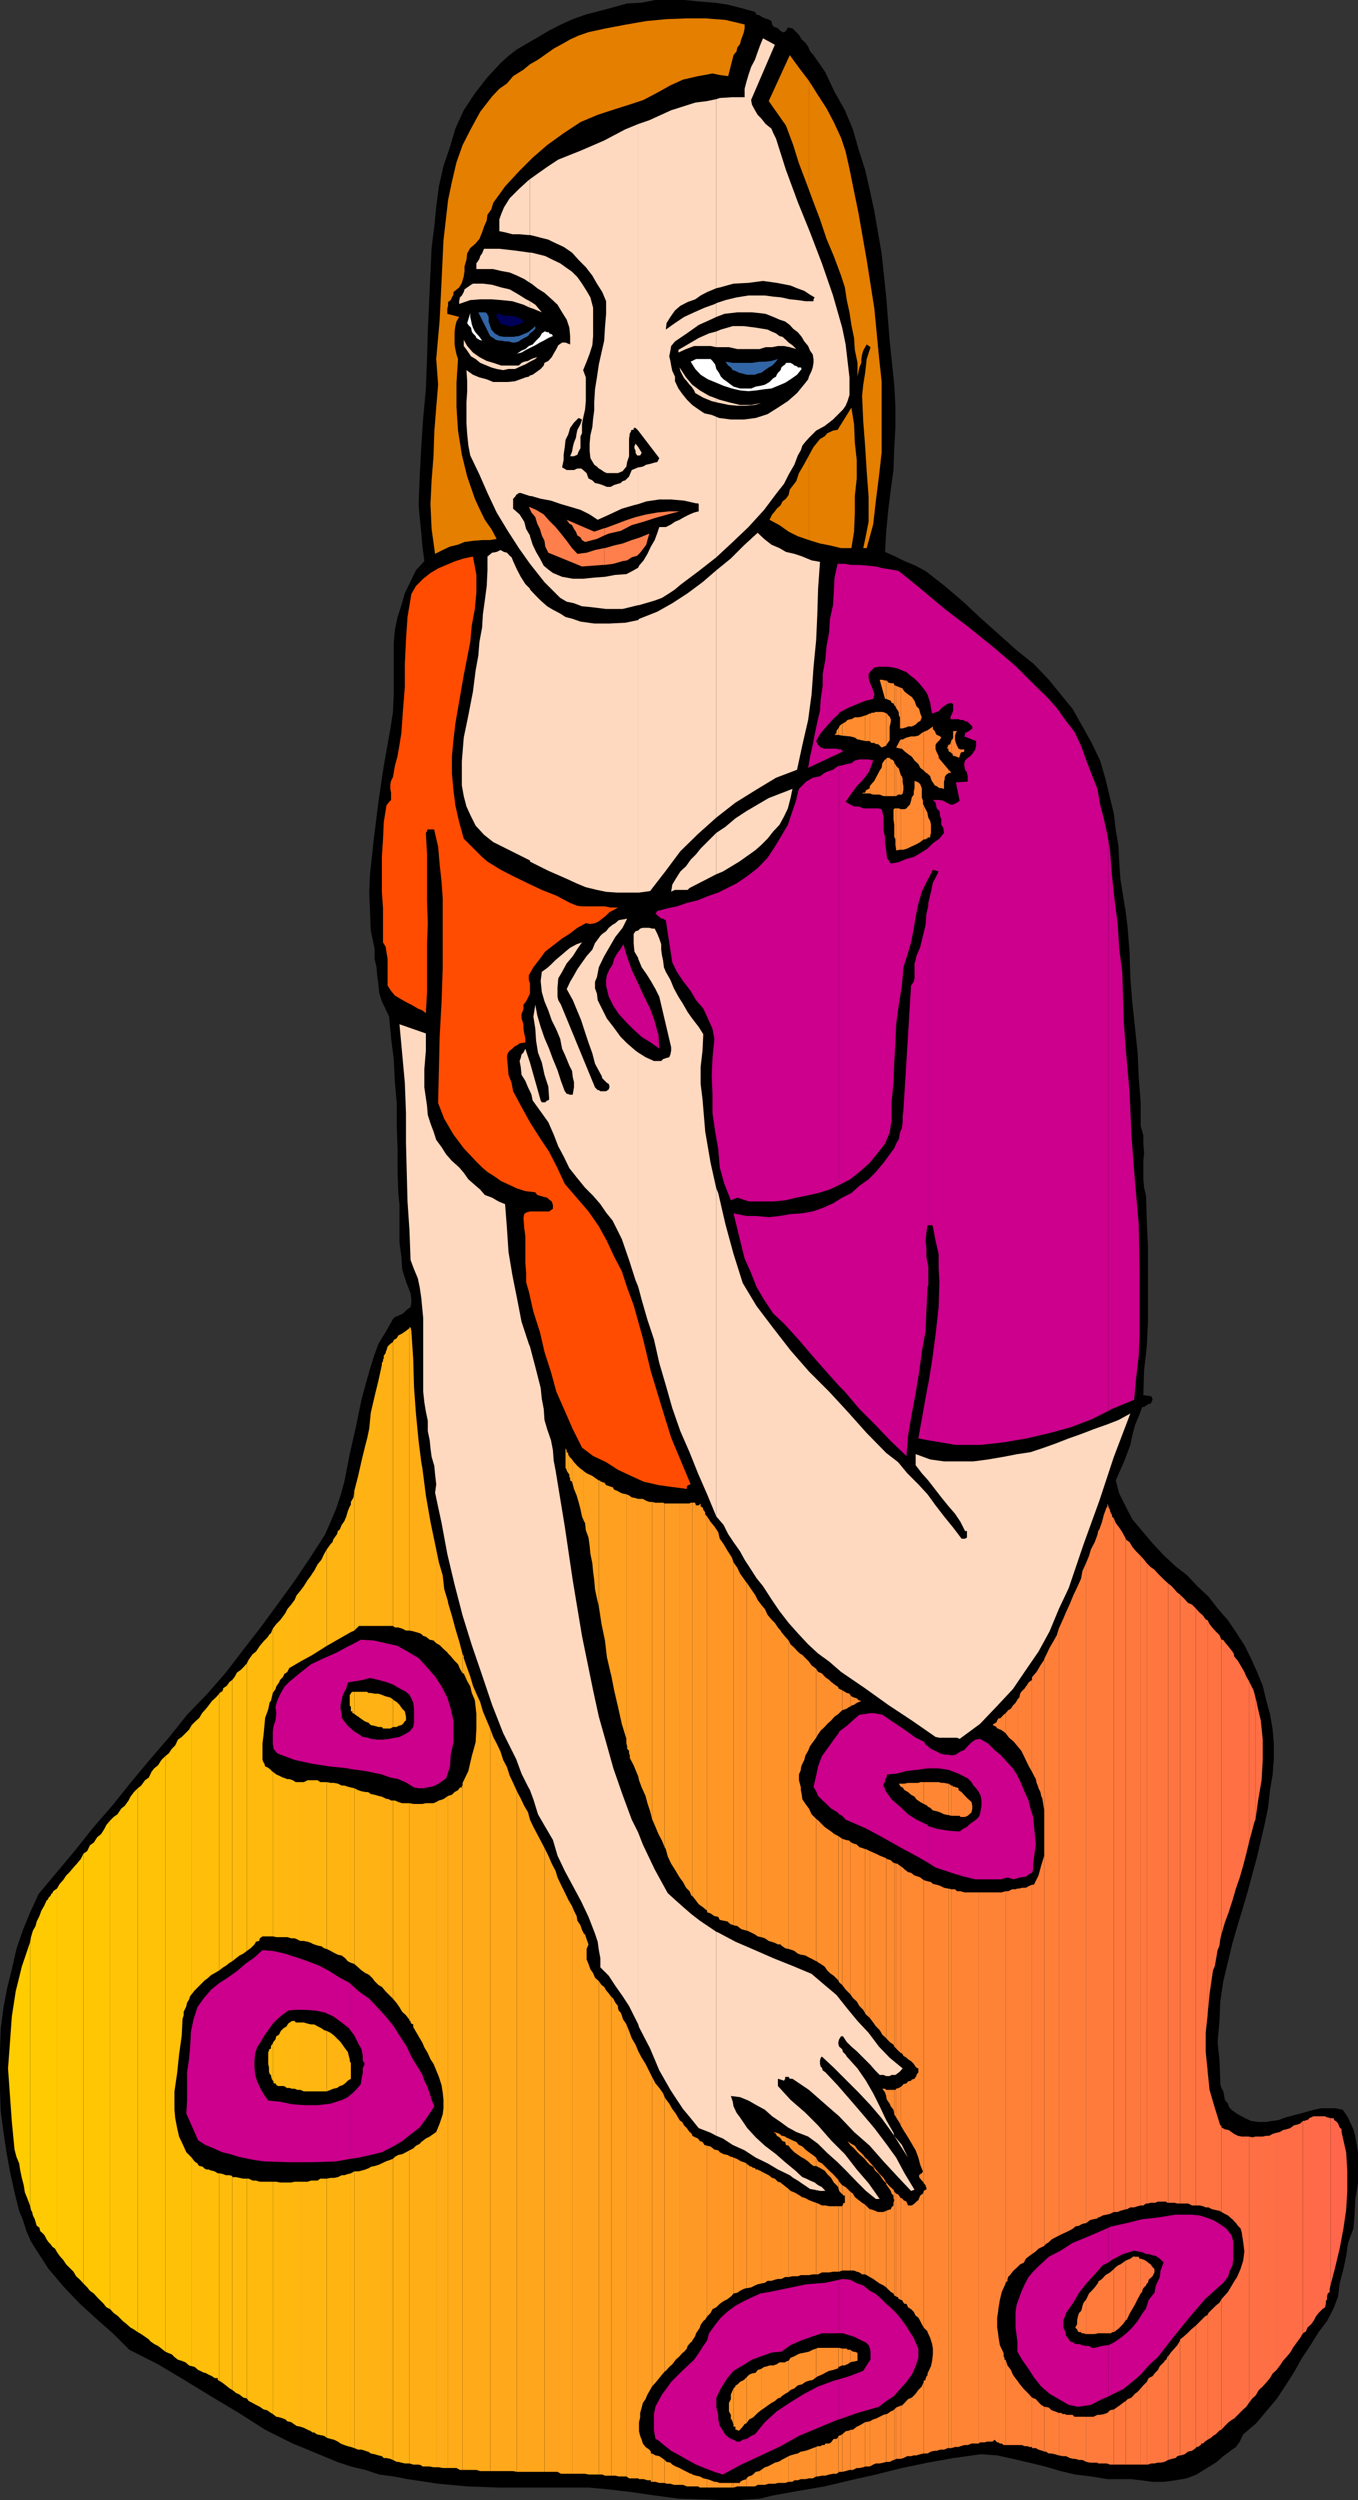 <svg xmlns="http://www.w3.org/2000/svg" width="354.898" height="653.199"><rect width="100%" height="100%" fill="#333333" stroke="none"/><path d="m201.797 6.402.3.5.7.297.5.203.703.7.5.3h.398l.5-.3.5-.903 1.2.203 1.699 1.7.703 1.199 1 .898.7 1 .5 1.203.898 1 3.101 4.5L218.098 24l2.699 4.8 2.101 5 1.5 5.302 1.7 5.3 1.199 5.2 1.203 5.597 1.898 11 1.2 11.301.902 11.5 1.2 11.5.3 5.5v5.602l-.3 5.5-.2 5.699-.703 5.101-.7 5.7-.5 5.3-.3 5.297 2.703 1.203 2.398 1.2 2.899 1.199 2.601 1.398 5 3.903 4.801 4.097 4.598 4.301 4.601 4.102 4.801 4.3 4.5 3.598 3.899 4.102 3.101 3.8 3.098 3.797 2.601 4.602 2.399 4.3 2.203 4.598 1.398 4.801 1.2 5 1 4.102.5 4.3.699 4.098.203 4.3.297 4.302.703 4.398.7 4.3.5 4.102.5 6.399.198 6.5.5 6.5.7 6.5.699 6.699.3 6.5.5 6.5v6.2l.7 2.402v2.199l.203 2.398-.203 2.102v4.8l.203 2.2.5 2.101.2 6.797.3 6.403V345.3l-.3 6.5-.7 6.2-.203 6.5 2.101.3.301.7v.2l-.3.702-.2.297-.699.203-.5.297-.5.403h-.5l-.902 2.398-1 2.402-.7 2.7-.5 2.398-.898 2.402-.8 2.098-1.2 2.7-.902 2.1.902 3.4 1.7 3.402 1.698 3.3L298.5 400l2.7 3.2 2.898 3.1 3.101 2.9 3.098 2.402 2.601 2.8 2.899 2.7 2.402 3.097 2.7 3.102 2.101 3.101 2.2 3.399 1.698 3.398 1.602 3.602 1.5 3.601.898 3.797 1 3.602.7 4.101.3 3.598v4.102l-.3 4-.7 4.097-.5 4.602-.898 4.3-1 4.301-1 4.297-1.203 4.403-1.2 4.5-1.199 4.097-1.398 4.602-1.402 4.8-2.399 10-.8 5.301-.2 5.098-.5 5.5.5 4.8.2 5.302v.898l.3 1 .5.902.2 1 .199 1.2.8 1 .2.699.699.898 1.703 1.203 1.898 1 1.5.7 1.899.3h1.902l1.899-.3 1.5-.2L336 553.2l3.797-1 3.601-1 1.899-.398h3.601l2 .398 1.2 1.703.902 1.899.7 1.5.5 1.898.698 4.102v8.101l-.699 4.098-.199 4.102-.3 3.597-1.403 3.801-.5 3.402-.7 3.399-1 3.8L349.7 600l-1.199 3.102-1.703 3.3-2.2 2.899-2.097 3.398-2.203 3.301-2.2 3.902L336 623.2l-2.402 3.602-2.7 3.199-2.601 3.102-3.399 2.898-.898 1.902-1 1.399-1.703 1.199-1.598 1.2-1.699 1.5-1.902 1.202-1.5.899-1.899 1.199-2.601 1-2.899.5-2.902.402h-3.098l-3.101-.402-2.7-.3h-6l-4.3-.7-4.098-.5-3.8-.898-4.102-1.2-4.098-1-4.3-1-4.102-.902-4.301-.3-7.2 1-6.699 1.202-6.699 1.399-6.8 1.699-6.7 1.5-6.699 1.602-7 1.199-6.703 1.199-3.098.8-3.101.2-3.098.2h-2.902l-6-.2-6.301-.2-6-.8-6.2-.898-5.8-.7-5.5-.5h-23.5l-8.2-.3-7.597-.7-8-1.203-3.602-.699-3.8-.5-3.598-1.2-3.8-.898-3.602-1.203L84 641.5l-3.602-1.5-3.898-1.598-7.203-3.601-6.899-4.399-7.199-4.3L48.5 622l-7.203-4.3-7.5-3.798-4.098-4.101L25.4 606l-4.5-4.098-4.102-4.3-4.098-4.801L9.598 588l-1.5-2.398-1.2-2.7L6 580l-1-2.398-1.203-4.801-1.2-5.5-.898-5L.9 557l-.7-5.3-.2-5.299v-11l.2-5.5.698-5.3 1-5.301 1.2-4.801 1.199-5.3 1.703-5 1.898-4.598 2.2-4.801 4.8-5.7 5-6 4.602-5.8 4.797-5.5 4.8-6 5-6 5-5.801 4.801-6 5.301-5.5L59 437l4.598-6 4.5-5.8 4.402-6L77 413l3.898-5.8 4-6.2 1.5-3.398 1.399-3.301L89 390.699l1-3.597 1.398-7.2 1.7-7.5L94.5 365.5l2-7.2 1.2-3.898 1.198-3.3 1.899-3.102 1.902-3.398.5-.5 1.2-.5.898-.403 1-1 1-.699.203-1.2v-1l-.203-1.398-1.2-3.101-1-3.2-.199-3.3-.5-3.602v-9.898l-.3-3.102-.2-5.5v-6l-.199-5.797v-6l-.5-5.703-.3-6-.7-5.5-.5-5.597-.902-1.903-1-2.097-.7-2.2-.199-2.203-.3-2.097-.2-2.403-.5-2.199v-2.598l-1-4.8L96.7 238l-.199-4.8.2-4.798 1-9.3 1.198-9.602 1.399-9.398L102 190.5l.7-4.5.198-4.598V168l.301-3.398.7-3.403 1-3.097.898-3.102 1.5-3.098 1.402-2.902 2.2-2.398-.5-3.801-.301-3.602-.399-3.898-.3-3.602.3-7.398.399-7.7.5-7.402.699-7.5.3-7.898.2-7.2.5-11 .5-10.8.703-5.602L114 54l.7-5.3 1.198-5.298 1.7-5 1.402-4.8 2.2-4.801 2.898-4.399 3.101-4 3.598-3.902 2.101-1.898 2.2-1.7L137.5 11.5l2.598-1.5 3.199-1.898 3.3-1.7L149.7 5l3.399-1.2 3.8-1 3.399-.898 3.601-1L167.7.7l3.597-.7h7.5l4.101.402L186.7.7l3.399.5 3.601.903 3.598 1 .402.699.801.199.398.3 1 .5.7.2.5.2.5.3.199.902"/><path fill="#ffd9bf" d="m138.5 467.7.898 2.402 1.2 3.898 1.902 3.3 2 3.4 1.2 4.1 1.898 4 2.101 3.9 2.2 4.1 1.898 4 1.703 4.4.7 2.1.3 2.2.398 2.102V514l2.2 2.2 1.699 2.6 1.902 2.7 1.7 2.602 2.398 4.8v-50.101l-1.7-3.399-2.398-6.5-2.402-6.902-1.899-6.8-1.898-6.7-1.5-6.898-2.902-14.2L149.699 413l-2.101-14.2-2.399-14.6-.5-2.598-.199-2.7-.5-2.601-1-2.899-.703-2.402-.2-2.898-.5-2.602-.3-2.898-1.399-5.5-1.398-5.301v115.898m0-115.899-.3-.698-1.903-5.801-1.2-6.2-1.199-6-1-6-.398-6-.5-6.5-1.703-.699-1.7-1-1.898-.703-1.199-1.398-1.402-1.2-1.7-1.5-1.199-1.699L120 305l-1.902-1.7-1.5-1.698-1.2-1.903-1.398-1.898-.703-2.2-.797-2.101-.703-2.2-.2-2.398-.699-4.8V279.3l.399-4.801V270l-6.899-2.398.7 7.597.699 7.703.3 7.899v7.699l.2 7.7.203 7.702.5 7.399.297 7.898.902 2.403 1 2.398.5 2.402.399 2.7.5 5.3v19.2l.3 2.8.399 2.399.5 2.398v2.703l.5 2.399.203 2.101.297 2.2.703 2.398.2 2.2.3 2.6-.3 2.2 1.698 7.902 1.5 8.098 1.899 8 2.101 8.102 2.399 7.699 2.703 7.898 2.598 7.703 2.902 7.399 1.7 3.398 1.698 3.403 1.399 3.8 1.703 3.399.5.898V351.801m0-66.699.398.898.301 1.5 2.098 2.902 2 2.797 1.402 3.203 1.2 3.098 1.398 2.602 1.5 3.097 1.902 2.403 2.2 2.699 2.101 2.101 1.898 2.2 1.5 2.199 1.7 2.101 2.402 4.797 1.898 5.5 1.7 5.301.699 1.7V275l-.7-.5-2.199-1.898-1.699-1.7-1.902-2.601-1.7-2.2-1.199-2.402-1.199-2.398-.199-1.7-.5-1.402V256.5l.5-1.2.5-2.6 1.398-2.9 1.399-2.398 1.5-2.601 1.902-2.399 1.2-2.402-1 .2-1.2.202-.902.797-.7.403-1 .8-.699.899-1 .699-.5.5-1.398 1.902-.703 1.7-1.5 1.699-2.399 3.398-.898 1.602-1 1.699-.902 1.902 1.601 2.899 1 2.398 1.2 2.903 1 3.097.898 2.703 1 2.797.703 2.703 1.398 2.598.301.5.2.7.699.702.5.5.5.297.199.703-.2.7-.699.5h-1.5l-.398-.301h-.3l-.7-.7-8.902-21.601-.7-1.2-.199-.898V258l.2-2.398 1-1.7 1.199-2.203 1.601-1.898 1.2-1.899 1.199-1.703-1.399.5-1.699.903-1.203 1-1.399 1.199-1.199 1L144 252l-1 .902-1.402 1-.301 2.399.3 2.898.7 2.403 1 2.398.902 2.602 1.2 2.398 1 2.402.5 2.598.699 1.5.5 1.2.699 1.702.703 1.399.2 1.699.3 1.2v1.402l-.3 1.699V286h-.903l-.297-.2h-.402l-.301-.5-.2-.198-1-2.7-.898-2.8-1.199-2.903-1-2.699-1.203-2.8-1-2.9-.899-3.1-.5-2.7-.5 3.102.5 3.199.2 3.101.5 3.098 1 2.602.699 3.199 1 3.101.203 2.899v.398l-.203.301H143l-.5.5h-.902l-.301-.5-2.797-9.898v7.5m0-7.5L137.297 274l-.5 1-.5.5-.2.902-.3.797.3 1.602.2 2 1 1.601.703 1.7.5 1v-7.5m0-52.802v.302l4.797 2.398 4.8 2.102 2.602 1.199 2.399 1 2.902.699 2.398.5 2.899.2h5.5V162l-3.399.7-4.101.202h-4l-3.598-.5-2-.703-1.902-.5-1.399-.898-1.898-1-1.5-.899-1.703-1.5-1.399-1.402-1.398-1.5v-.2 71m0-71-1.203-1.198-1.2-1.903-1-1.898-1-2.2-.398-1-.5-.402-.699-.797-.8-.203-.903-.5-1 .5-1.2.203-1.199 1V149l-.199 4.102-.5 3.8-.5 3.598-.199 3.402-.703 3.797-.297 3.602-.703 3.898-.7 5.5-1.199 6.203-1.199 5.797-.5 6.203v6.297l.5 2.801.7 2.7 1.199 2.6 1.199 2.4 2.203 2.402 2.398 1.898 4.801 2.402 4.801 2.399v-71"/><path fill="#ffd9bf" d="m138.5 147.3.398.5 3.399 4.302 4.101 4.097 1.7 1 1.902.403 2.098.8 2.199.2 4.101.5h4.301l4.098-1V148.3l-1.2.699-1.898 1-2.902.2-2.7.5-2.8.202-2.899.297H149.7l-2.8-.5-2.399-1-1.203-.898-1.2-1-1-1.899-1-1.703-.898-1.898-.699-2.2v-.199 7.399m-.001-7.398-1-1.703-.5-1.898-1.203-1.899-1.7-1.5v-2.601l.5-.5.301-.5.7-.5h.5l2.402.8v-31.5l-.3.301-.903.2-.5.199-2.2.8-1.898.2h-3.8l-1.7-.7-1.902-.5-1.7-.699-1.699-1.203.2 2.903v2.597l-.2 2.903v5.5l.2 2.898.3 2.902.5 2.598 2.399 5 2.101 4.8 2.399 5.102 2.902 4.797 2.899 4.5 2.902 4.102v-7.399m0-10.3h.398l2.399.699 2.703.5 2.598.898 2.402.703 2.7.797 2.398 1.203 2.101 1.399 3.098-1.399 3.203-1.5 3.098-.902 1.199-.3v-9.598l-.7.3-1 .399-.199.5-.3.699-.2.5-1 1-.699.2-.5.5-.699.202-1 .297-.902.5h-1l-1.2-.5-.898-.297-1-.203-.703-.699-1-.5-.5-1.398-.899-.801-.5-.399h-1l-.898.399h-1.902l-1.2-.7.399-1.902v-1.398l.3-2 .2-1.899.703-1.402.5-1.7 1-1.398 1.2-1.203.898.403-.399 1.199-.8 1.5-.2.898-.199 1.203-.5 1.2-.3 1.199-.2 1.199-.5 1.2h1l.898-.4.301-.8.5-.898V114l.399-.8v-2.4l.3-1.6.5-2.2.2-2.2v-6.198l-.7-1.903.899-2.199.8-2.098.7-2.203.203-2.398v-7.399l-.703-2.703-1-1.699-1.2-1.898-1.199-1.7L149.5 71l-1.703-1.2-1.399-1-1.898-.898-2-1-3.602-.902h-.398v7.902l.398.2 1.5 1.199 1.899 1.199 1.902 1.7 1.5 1.402 1.2 2 1.199 1.898.699 2.102L149 87.8V90l-1.203-.5h-.899l-1 .7-.5 1-.699 1.202-.5.899-.902 1-1 .5-.2.699-.8.902-2.098 1.5-.699.2v31.5"/><path fill="#ffd9bf" d="m138.5 94.5 1.398-.7 1.7-1.698-1.2 1.199-1 .3-.5.2-.398.199v.5m0-.5-.5.3-1 .2-.703.3-.7.7H131l-2.102-.7-1.699-.5-1.902-1-1.7-1.198-1.5-1.7-.898-1.601v1.601l.899 1.2 1 1.5 1.199.699 1.203 1 1.7.699 1.198.5 1.399.402 1.703.297 1.398-.297h1.7l1.5-.703 1.199-.5 1.203-.699V94m0-13.598.7.2 2.398 1-1.7-2-1.398-.903v1.703"/><path fill="#ffd9bf" d="m138.5 78.7-1-.5-1.902-1.2-2.399-1.398-2.199-.5-2.402-.7-2.399-.3h-2.601l-.5.3-1 .7-.7.5-.199.699-.5.898-.5.5-.199 1v.703l2.898-1 2.602-.203h2.898l2.602.203 2.898.297 2.899.903 1.703.8V78.7m0-12.7-3.602-.5-4.398-.5h-4l-.3.7-.2.5-.5.702-.203.7-.297.5-.5.699v1.5h4.398l2.102.5 2.2.398 1.898.801 1.902.902 1.5 1V66m0-4.598.898.2 1.899.5 2 .5 1.402.699 2.598 1.199L149.5 66l1.7 1.902 1.898 1.899L154.797 72 156 74.102l1.398 2.199 1 2.398V82l-.3 3.602-.2 3.398-.699 3.102-.699 3.097-.5 3.403-.5 3.097-.203 3.403v2.097l-.297 2.203-.203 2.2-.5 2.097-.2 2.203v1.899l.2 1.898 1 1.703.703.5.5.5.7.399.698.5.7.3h2.902l1.2-.5 1-1.199.198-1.203.5-1.5v-4.5l.2-1.5.3-.398v-.301l.2-.2h.5v-.5h.5l.699.7V32.402l-3.399 1.399-5.5 2.898-6 2.602-6 2.398-2.601 1.703-2.7 1.899-2.097 1.5v14.601"/><path fill="#ffd9bf" d="m138.5 46.8-.5.4-2.402 2.202-2.399 2.399-1.5 2.398-.699 1.703-.5 1.399v3.101l1.5.297 1.898.5h1.899l2.203.203h.5V46.801m28.297 482.101.203.7 2.898 5.597 2.399 5.703 2.902 5.098 1.7 2.602L178.5 551l2 2.402 2.098 2.598 3.101 1.2 1.5.8v-53.3l-4.3-2.9-2.2-1.698-2.199-1.903-1.902-1.699-2.098-1.898-3.402-6.2-3.098-6.5-1.203-3.101v50.101m0-192.702.902 3.402 1.5 5.199 1.7 5.101 1.398 6.2 1.703 5.8 1.7 6 2.097 6 2.402 5.5 2.2 5.5 2.398 5.5 2.402 5.797V310.5l-1.5-6.7-1.402-8.198-.7-8.403-.5-4v-4.398l.5-4.301.2-4.3-1.2-1.9-1.699-2.198-1.199-1.7-1.199-2.101-1.203-1.899-1.2-2.203L175.2 256l-1.2-2.098-.5-1.203-.203-1.699-.297-1.398-.203-1.5v-1.403l-.5-1.5-.5-1.199-.7-1.398h-.699l-.699-.2H168l-.703.2-.5.5v7.398l.902 2.2 1.2 1.702 1.199 1.899 1.199 2.101 1 2 3.101 13.2v.898l-.199 1-.3.7-.7.202-.902.297-.5.5h-1.899l-2.199-1-1.902-1.199v61.2m0-93.098-.7.199-.5.699v2.402l.2 2.2 1 1.699v-7.2m0-9.901H167l2.898-.4 4.102-5.3 3.797-5.098 4.601-4.5 4.801-4.3V149l-3.601 3.102-3.899 2.898-4 2.602-3.902 2.199-4.797 1.898-.203.301v71.2m0-75.098H167l4.098-1.2L173 156.2l1.898-1.199 1.5-1 1.399-1.2 4.8-3.6 4.602-3.598v-36.7l-1.199-.5-1.902-.402-1.5-1-1.7-1.2-1.398-1.398-1.203-1.5-1-1.402-.899-1.898v-1.2l-.699-1.5-.3-1.402-.2-1.2-.3-1.198.3-1.5.2-1.2 1-1.203 3.101-2.097 3.098-2.2 3.101-1.402 1.5-.7v-3.6l-.3.202-2.801 1-2.7 1.2-2.601 1.199-2.399 1.601-2.398 1.7.2-1.7 1-1.601 1.198-1.7 1.399-1.199 1.902-1 2-.703 1.399-1 1.699-.898 2.402-1v-49.4l-2.402.5-3.098.399-6.3 2-5.7 2.601-2.902 1V112.5l5.5 7.2-.5 1-.899.202-1 .297-1 .203-.898.5-1 .2h-.203v9.597l2.101-.699 3.399-.5h3.101l3.399.3 3.101.7h.5l.2.2v1.902l-1.2.3-1.199.5-1.402.7-1.2.699-1.199.5-1 .699-1.398.7h-1.703l-.5 1.5-.7 1.902-1 1.699-.898 1.898-1 1.703-1.199 1.399-.203.5v9.8"/><path fill="#ffd9bf" d="M166.797 119h.5l.402-.7-.902-1.5v2.2m0-2.2-.7-.898-.3.7v.5l.3.699v.5l.403.699h.297v-2.2M187.2 558l1.698.7 2.602 1.702 3.098 1.399 2.902 1.898 3.098 1.5 2.699 1.602 3.101 1.5.899.699 1.203.7 1 .702 1.2.797 1 .703 1.198.2 1.399.3h1.402l-.902-1-1-.5-.899-.703-1.199-.5-1-.5-1-.398-.902-.801-.7-.7-2.898-2.398-2.402-2.101-2.899-2.2-2.398-2.199-2.203-2.402-1.899-2.8-.898-1.2-.8-1.7-.2-1.198-.5-1.5 2.398.3 2.2.899 2.101 1.199 2.2 1.2 1.898 1.702 2.203 1.5 1.898 1.399 2.2 1.199 3.101 1.2 2.598 1.902 2.402 2.398 2.7 2.402 2.398 2.399 2.601 2.699 2.399 2.402 2.601 2.098h1L227 570.402l-3.102-3.601-3.101-4-3.598-3.602-3.402-3.898L210.5 552l-3.902-3.398-3.301-3.602v-1.898l1.601.5.301-.5v-.5h.899l.3.5h.7l4.3 2.898 4.102 3.602 3.797 3.3 3.902 4.098 4.098 3.602 3.601 4.097 3.801 4.102 3.399 3.601.902-.3-2.602-4.301-2.199-4.102-2.601-3.597L228.5 556l-3.203-3.8-3.098-3.598-3.3-3.801-3.2-3.399-.699-.5-.203-.703-.297-.199-.203-.8v-.9l.203-.698.297-.301 3.101 2.898 3.399 3.403 3.101 3.097L227.5 550l2.898 3.402L233 557l.7 1-.2-.8-1.902-3.298-1.7-3.601-1.699-3.399-1.902-3.3-2.2-3.2-2.8-3.101-.297-.5-.703-.7-.2-.699-.8-.703-.2-.699v-.5l.2-.7.5-.8h.5l1 1.5 1.203 1.2 1.398 1.202 2.399 2.399 1.203 1.199 1.2 1.402 1.198 1.2h1l.7.3h.902l.5-.3h1l.7-.5.5-.403.698-.797-3.398-2.8-2.8-2.903-2.7-3.597-2.902-3.102-2.801-3.398-2.7-3.403-3.097-2.597-3.402-2.903-5-2.097-5-2-4.801-2.102-5.098-2.2-4.5-2.398-.5-.203V558m.001-161.8 1.898 2.202 1.199 2.399 1.402 2.101 1.7 2.399 1.199 2.199 1.699 2.602 1.402 2.199 1.7 2.101 2.199 3.399 2.101 3.101 2.399 3.098 2.402 2.7 2.7 2.902 2.597 2.398 2.902 2.102 3.098 2.699 6.3 4.3 6 4.301 6.2 4.098 6.203 4.3 1 .2h4.598l.699.3 5.3-3.898 4.301-4.5 4.301-4.601 3.399-5 3.3-4.801 2.899-5.3 2.402-5.798 2.598-5.5 3.902-11.5 4.098-11.3 3.8-11.5 4.301-11.301-3.101 1.699-3.098 1.2-3.402 1.202-3.098 1.2-3.402 1.199-3.598 1.398-2.8 1-3.602 1.203-3.399.5-3.601.7-4.098.699-3.8.5h-7.7l-3.601-.5-3.801-1.399v2.899l1.601 2.101 1.7 1.899 1.699 2.199 1.703 2.2 1.7 2.1 1.898 2.2 1.402 2.102 1.2 2.398h.5v1.7l-.5.3h-.903l-2.2-2.898-2.199-2.7-2.398-3.101-2.102-2.899-2.398-2.601-2.902-2.899-2.399-2.902-3.101-2.398-5.098-5.2-5-5.601-4.8-5.2-5.302-5.3-4.8-5.5-4.5-5.801-4.399-5.8-3.601-6-2.399-7.598-2.101-7.7-1.899-8.203-.5-1.199v85.7m.001-167.798 1.698-.703 4.301-2.597 4.098-2.903 1.601-1.398 1.7-1.7 1.5-1.902 1.601-1.699 1.2-2.2 1-2.1.699-2.7.5-2.398L204 207.3l-3.102 1.199-2.898 1.7-2.902 1.702-2.899 1.899-2.601 2.199-2.399 1.602v10.8"/><path fill="#ffd9bf" d="m187.2 217.602-.302.3-2.101 2.098-1.7 1.7-1.199 1.5-1.398 1.402-1.203 1.699-1.5 1.398-1.2 1.903-.898 1.5-.3 1.898.3-.2.7-.3h3.3l.5-.5 4.098-2.098 2.902-1.5v-10.8m.001-4 5-3.903 5.3-3.297 5.297-3.203 5.5-2.097 1.402-6.5 1.5-6.5.899-6.7.5-7 .699-7.203.3-6.699.2-6.7.5-7-2.2-.398-2.398-1-2.101-.703-2.2-.5-1.699-1-2.101-.898-1.899-1.5-1.699-1.602-3.602 3.301-3.398 3.402-3.8 3.098v64.602m0-68 4.3-4 4.098-3.903 4.101-4.5 3.301-4.398 1.898-2.399 1.2-2.402 1.5-2.598.902-2.402.797-1.398.402-1.2.801-1 .898-1 1.899-1.902 2.203-1.2 2.2-1.698 1.597-1.602 1-1 .703-1 .5-1.2.5-1.6v-4.598L221 90l-.902-4.398-2.399-8.403-2.902-8.398-3.098-8.102-3.199-7.898-3.102-8.399-2.601-8.203-.7-1.398-.5-1.2-1.5-1.199-1.199-1.5L198 30l-.703-1.2-.797-1.5-.203-1.198 6.203-14.403L199.398 10l-.699 1.7-.699 1.902-.703 2-1 1.898-.7 2.102-.5 1.699-.5 1.898v2.203h-3.3l-3.2.2-.898.3v49.399l.899-.2 3.601-1 3.899-.199 3.8-.5 3.602.5 3.598.7 1.699.699 1.902.699 1.5 1 1.2.7-.301.5v.5H210.5l-2-.298-2.102-.203-2.199-.5-2.101-.199-2.2-.3h-4.3l-3.098.5-2.902.702-2.399.797v3.602l2.098-.801 3.402-.398h3.801l2 .199 1.598.199 2 .8 1.601.7 1.5.5 1.2.902.898 1 1.203.899 1 1.199.7 1.2 1 1.202.5 1.2.698 1 .2 1.199v1l-.2 1.199-.3.902-.7 1.5-.199.7-.699.898-2.203 2.7-2.399 2.1-2.601 1.7-2.7 1.7-3.097 1-3.102.402H191l-3.102-.403-.699-.297v36.7"/><path fill="#ffd9bf" d="m187.2 105.102.898.199 2.402.5 2.2.199h2.398l2.199-.2 1.601-.5-2.601.5h-2.899l-2.898-.698-2.602-.7-.699-.3v1"/><path fill="#ffd9bf" d="m187.2 104.102-1.903-.7-2.399-1.402-2-1.5-1.601-1.898-1.7-2.602.2.902.5 1 .5.899.703.8.7.899.5.5.698 1 .301.7 2.098 1.202 2.203.899 1.2.3v-1m0-13.401h3.3l2.2.5h5.8l1.598-.5h1.699l1.5-.298h1.601l1.5.297 1.7.5-1-1-1-.699-.7-.7-.898-.8-.8-.2-.903-.698-1.2-.5-1-.5-3.097-.5-3.102-.403H191.5l-3.102.903-1.199.5v4.097"/><path fill="#ffd9bf" d="m187.2 86.602-1.903.5-2.7 1.199L179.7 90l-2.402 1.402v.7l2-.903 2.101-.797h4.301l1.5.297v-4.097M233.7 558l1.5 2.402 2.097 3.297-1.598-3.297-2-2.402"/><path fill="#000059" d="m137 84-.703.402-.5.297-.7.203-1 .297H132.7l-.699-.297-1-.203v-.297h-.203L130.5 84l-.203-.3v-.2l-.5-.5v-1h1l.902.5h2l1.2.3.699.2.699.5.703.5"/><path fill="#fff" d="m186.2 94.3.698.9.301 1.202.7 1 .5 1 .699.7 1 .699.902.699.7.5 1.698.5h2.899l1.203-.5 1.2-.2 1.198-.3 1.2-.7 1-1 .699-.398.203-.5.297-.5.703-.703.2-.699.3-.3.7-.5.198-.4h1.2l.699.4.3.3.7.2.203.3h.797l.203.402-1.203 1.5-1.7 1.2-1.398.898-1.902.8-1.7.7-1.898.2-2 .3-2.101.2-2.2-.2-2.101-.5-2.2-.7-1.898-.8-2.199-.898-1.902-1.2-1.399-1.5L180.5 94.5l1.398-.7h3.801l.5.5M144.5 87.8l-1.203.5-1.2.7-1 .5-1.199.7-1 .5-1.398.702-1.203.7-1.2.3 1.2-.8 1-.403.902-.797 1-.402.899-1 1-1 .5-.898.699-.5h.203l.5.199h.5v.3l.5.2h.2l.3.5M126 89l-.703-.2-.797-.5-.203-.5-.7-.698-.3-.5-.2-1-.699-.7-.3-.5.8-2.601v1l.2.898.199 1 .3.903.5 1 .403.5.797.898.703 1"/><path fill="#3265a5" d="m203.297 93.8-.797 1-.703.7-.899.5-1 .7-1 .702-.898.2-.703.3h-2.2l-1-.3-.898-.2-1-.5-.699-.203L191 96l-.703-.5-.7-1 1.903.3h5l2-.3h1.398l1.7-.2 1.699-.5m-72.797-6 1.2.2h2.398l1.5-.2 1.199-.5 1.203-.5.898-.698 1-.903v.703l-.699.7-.699.5-.5.699-1 .5-.902.5-.5.398-1 .301h-.7l-1-.3H132l-1-.2h-.5l-.902-.2-.7-.5-.8-.5L125 81.603h1.7l.5.199.5 1V84l.398 1.2.3.902.899 1 1.203.699"/><path fill="#e57f00" d="M194.598 6.402v1l-.2 1-.3.899-.399 1-.3 1.199-.7.902-.199 1-.8 1-1.403 5.5-2.2-.3-1.898-.403-2.101.403-1.7.3-3.898.899-3.3 1.5-3.403 1.898-3.598 1.903-3.601 1.199-3.801 1.199-4.598 1.5-4.5 1.902-4.402 2.899L143 37.902l-3.8 3.297-3.602 3.602L132 48.699 128.898 53l-.5 1.7-1 1.402-.199 1.5-.699 1.597-.5 1.5-.703 1.703-1 1.2-1.399 1.199-.8 1.398-.2 1.703-.5 1.7V70.8l-.199 1.398-.5 1.703-.699 1.2-1.5 1.199v.7l-.402.7-.301.702-.7.5v1l-.199.7V82l3.102.8-.703 1.2-.297 1.2-.203 1.6V90l.203 1.2.297 1.402.402 1.199-.402 6.199v6.3l.402 6.2 1 6.3 1.399 5.7 2 5.8 1.199 2.602 1.402 2.899 1.7 2.398 1.398 2.602-1.7.3H126l-2.402.2-2.2.3-1.699.7-2.101.5-1.899.898-2 1-.902-6.5-.297-6.5.297-6.199.5-6.3.203-6.4.5-6.3.5-6-.5-6.7.898-10.1.5-10.298.5-10.601 1.2-10.5 1-4.801 1.199-5.098 1.601-4.5 2.2-4.3 2.402-4.403 3.098-4 1.902-2 2-1.398 1.598-1.899 2.699-1.703 1.703-1.398 2.098-1.2L143 13.903l1.7-1.203 2.198-1.199L149 10.3l2.2-1 2.597-.898 4.601-1 5.301-1 5.2-.902 5.3-.5 5.301-.2h4.797l5.3.4 5 1.202m16.801 134.7 2.899.898 2.601.5 2.899.7h2.703l.7-4.298.198-4.8v-4.5l.5-4.602v-4.8l-.5-4.598-.199-4.801-.699-4.301-3.602 5.8-1.199.2-1.5.7-.699.8-1.203.7-1.7 2.1-1.199 2.2v22.102"/><path fill="#e57f00" d="m211.398 119-1.199 2.2-1.402 2.402-.7 2.097-1.699 2.203-.3 1.399-.7 1-.898.699-.5 1-1 .902-.5.7-.703.8-.7 1.399 2.602 1.398 2.399 1.703 2.402 1.2 2.898 1V119m0-69.398 1 2.699 1.899 5L216 62.402l1.898 4.5L219.797 72l1 3.102.5 3.3.703 3.2.5 3.3.7 3.399.198 3.101.7 3.399v3.601l.3-1.5.2-.902.5-1.2v-1l.199-1.198.3-1 .5-.903.403-.699 1 .7-1 3.1-.402 3.602-.5 3.098-.301 2.902.3 6.7.5 6.5.403 6.5.5 6.699v6.5l-.703 3.601-.7 3.297h.903l1.7-6.199.698-6.2.801-6.3.7-6.2V99.603l-.7-6.5-1.199-12.5-2-12.7-2.102-12-2.398-11.8-1-4.5L219.797 36l-1.899-4.098L216 28.301l-2.203-3.399-2.399-3.8v28.5"/><path fill="#e57f00" d="m211.398 21.102-2.601-3.403-2.399-3.297-5.5 12 4.5 6.399 1.899 5.101 1.5 4.797 1.902 5 .7 1.903v-28.5"/><path fill="#ff7f4c" d="m157.898 147.602 2.399-.301 2.402-.7 1.2-.199 1.199-.8 1.402-.403.797-.797.703-.902.898-1.2.301-1.198.5-1.7-2.402 1-2.2.7-2.398.898-2.199.5-2.402.7h-.2v4.402"/><path fill="#ff7f4c" d="m157.898 143.2-2.398.5-2.203.702-2.399.297-1.398-1.5-1.402-1.898-1.5-1.899-1.399-1.703L143.5 136l-1.402-1.598-2-1.203-1.899-.797.7 1.5 1 1.2.5 1.699.699 1.398.5 1.703.699 1.399.203 1.5.797 1.601 8.8 3.598 2.7-.2 2.601-.198h.5v-4.403m0-3.297 1.2-.5 3.101-.703 2.899-1.5 3.101-.898 3.098-1 3.203-.899 3.098-.8h-2.7l-3.101.3-2.899.5-2.8.7-2.7.898-2.601 1-2.7 1h-.199v1.902"/><path fill="#ff7f4c" d="m157.898 138-2.601.902-7.2-3.101.7 1 .703.398.5 1 .5.703.398 1 .801.5.399.7.8.5L156 140.8l1.898-.899V138"/><path fill="#ff4c00" d="M124.5 150.2v4.6l-.402 4.302-.801 4.3-.399 4.297-1.699 8.703-1.5 8.598-.699 4.102-.5 4.3-.402 4.297V202l.402 4.402.5 4 1 4.399 1.2 4.3 4.8 4.801 1.398 1.2 3.399 2.097 3.3 1.703 3.903 1.899 3.598 1.699 3.8 1.5 3.602 1.902 1.7.7 1.198.199h6.2l1.5.3h1.902l-1.203.7-1 .5-.899.898-1 .801-.898.7-1 .5-1.203.202-1.2-.203-2.199 1.203-2.101 1.598-1.899 1.2-2.199 1.702-2.199 1.7-1.402 1.898-1.7 2.2-1.199 2.1v1.2l.301 1v2.602l-1 2-.703.898v1.2l-.5 1.202v1.2l.5 1.5v1.199L137 270l.297 1.2v1.202h-.5l-1 .2-.7.5-.5.199-.699.699-.699.5-.5.7-.199.8.2 2.402.198 2.399.801 2.101.399 2.2 2.199 4.097 2.203 4 2.598 4.102 2.402 3.601 2.2 4.297 1.898 4.102 3.101 3.601 3.098 3.598 2.703 3.902 2.098 3.797 1.902 4.102 2 3.8 1.398 4.301 1.7 4.598 2.402 8.602 2.098 8.699 2.699 8.898 2.601 8.403L180.5 387.8h-.3v.2h-.5v.3h-.2v.7l-3.8-.5-3.602-.5-3.899-.898-3.3-1.5L161.5 384l-3.102-2-3.398-1.598-2.902-2.203-2.399-4.797-2.101-4.8-2.2-5L144 358.5l-1.703-5.3-1.2-5.2-1.699-5.3-1.199-5.298L137.5 335v-2.398l-.203-2.602v-7l-.297-2.2-.203-2.6.203-1 .5-.4 1-.3h5l1-.7v-1l-.3-.898-.7-.5-.5-.5-.902-.203-1-.297-.7-.203-.5-.699-2.601-.3-2.2-.7-1.898-.898-2.199-1-1.703-1.2-1.899-1.203L126 305l-1.703-1.7-3.098-3.3-2.699-3.598-2.402-4.101-1.598-4.102.2-8.597.198-8.7.5-9.101.301-8.899V234.7l-.3-4.297-.5-4.601-.399-4.602-1-4.297v-.203h-1.703l-.2.203v.297l-.3.403.3 5.597v12l.2 6-.2 5.703V259.2l-.3 5.5-.899-.699-1.199-.5-1.699-1-1.402-.7-1.2-.698-1.699-1-1-1.2-.902-1.402v-7l-.297-1.7-.203-1.398-.7-1.203v-8.898l-.3-4.301v-9.098l.3-4.601.2-4.5.703-4.399.7-.902.5-.5v-1.898l-.2-1v-1.2l.2-.902.5-1 .5-2.898.698-2.602.5-2.898.5-3.102.399-5.8.5-6.2v-6l.3-6.3.403-6 1-6 1.2-2.098 1.898-1.903 1.902-1.5 2-1.199 2.098-.898 2.402-1 2.2-.7 2.398-.5.902 4.797"/><path fill="#cc008c" d="m91.7 564 2.097-.3 3.101-.7 2.899-.7 2.902-1.5 2.399-1.398 2.402-1.902 2.2-1.7 1.898-2.6 1.902-2.9-.703-1.698-.5-1.7-.7-1.902-.699-1.398-.5-1.5-1-1.7L108.5 539l-1-1.7-1.203-2.6-1.899-2.9-1.5-2.398-2.101-2.601-2.2-2.399L96.5 522.2l-2.703-1.898-2.098-1.899v12.2l.899 1.199 1.199 2.398.703 1.203.297 1.7v1.199l.5.898-.5 1.203v1.2l-.297 1.5-.203 1.398-1 1.2-1.2 1.202-.398.297V564"/><path fill="#cc008c" d="m91.7 547.2-.802.702-1.398.7-3.102 1L83 550h-3.3l-3.2-.2-3.3-.698-3.102-.301-1-1.399-1-1.703-.899-1.898-.5-1.7-.199-1.902v-1.898l.2-1.899.5-1.5.898-1.402 1-1.7 1-1.398 1.199-1.703L72.5 527.5l1.398-1.2 1.399-1 1.703-.198h2.7l2.8.199 2.398.5 2.2 1 2.199 1.601 1.902 1.5.5.7v-12.2l-.3-.3-2.602-1.403-2.7-1.699-2.597-1.398-3.102-1.2-2.898-1-3.102-1-3.101-.703-2.7-.199-2.097 1.902-2.402 1.7-2.2 1.898-2.398 1.7-2.203 1.402-2.098 1.699L53.297 522l-1.7 2.402-1 3.098-.699 3.3-.199 3.9-.3 3.3-.5 3.402v7.2l-.2 3.597 3.098 7 1.902 1.203 2.2.899 2.199 1 2.101.5 2.2.699 2.398.5 2.101.402 2.2.297 6.199.203h6.3l6.2-.203 3.902-.699v-16.8m.001-85 3.8.5 4.297.902 2.203.8 2.098.399 2.199 1 1.902 1.199 1.2.2h1.199l1-.2 1.199-.2.902-.3 1.2-.7 1-.698.699-.5 1-3.102.199-3.098.703-3.203V449.5l-.703-3.098-.899-2.902-1.5-2.898L113.7 438l-2.101-2.398-2.2-2.403-2.898-1.699-2.602-1.5-3.101-.7-3.098-.698-3.402-.2-2.598 1.399v9.601l1.399-.203 1.699-.297 1.902-.5 2.2.5 1.898.5 1.902.7 1.7 1 1.699.898.902.8.5.9.5 1.202.2 1.5V450l-.2 1.2-1 1.202-1.203.7-1.399.699-1.199.199-1.5.3-1.601.2h-1.5l-1.7-.2-.699-.3-1.402-.2-1-.698-1.2-.7-.898-.8v10.597m0-10.597-.802-.7L90.2 450l-.902-1.2v-1L89 446.603v-1.2l.297-1.203.203-1 .5-1.2.5-.898.398-1.5.801-.2v-9.601l-.5.199-3.101 1.7-3.399 1.5-3.402 1.6L78.5 437l-2.902 2.402-1.2 1.2-1 1.699-.898 1.898-.5 1.703.2 1.7-.2 1.898-.5 1.402-.203 1.5v3.098l.203 1.402 1 1.2L77 459.8l4.598 1 4.5.699 4.8.5.801.2v-10.598m80.098 185.801 1.703 1.399 1.898 1.5 2.2 1.199 2.101 1.2 2.2 1.202 2.199.899 2.601 1 2.2.699 4.8-2.598 5.2-2.402 5.101-2.398 4.797-2.7 5-2.101 5.3-2.2h.2v-10.5l-1.399.399-4.101 1.5-3.598 1.902-3.601 2.2L203 630l-3.102 2.8-2.601 3.2-1 .402-.7.5-.5.297-1 .203-.699.5h-.898l-.8-.5-.7-.203-1.402-1-.7-1.199-.8-1.2-.399-1.698v-1.2l-.5-1.902v-2.598l1.2-2.402 1.699-2.7 1.601-1.898 2.399-1.402 2.402-1.5 2.398-.898 2.899-1 2.402-.2 2.399-1.703 2.699-1.199 2.8-1 2.7-.898h4.5v-14l-3.598.8-5 .399-9.601 2-2.399.398-2.199 1-2.102 1-2.199 1.203-1.902 1.399-1.899 1.699-1.5 1.902-1.601 2.2-.5 1.898-1 1.402-1.2 1.899-1.199 1.699-3.101 2.902-2.899 2.899L174.2 624l-1.2 1.602-.902 1.699-.301.5v9.601m0-9.602-.5 1-.399 1.9v4.3l.399 2.2.5.202v-9.601m0-354.199.5.398-.2-3.8-.3-.7v4.102"/><path fill="#cc008c" d="m171.797 269.5-.7-2.7-1.199-3.3-1.699-3.398-1.402-3.102-1.7-3.598-1.199-3.402-1-3.3-.699 1.202-.902 1.2-.797 1.398-.402 1.5-.801 1.2-.7 1.6-.199 1.2v1.5l.7 2.902 1.199 2.399 1.402 2.101 2 2.2 1.899 1.898 2.101 1.902 2.399 1.5 1.699 1.2V269.5m0-30.3.5.3.5.5h.5l.203.2.5.202 1.7 11.098 1.198 2.402 1.602 2.399 2 2.601 1.398 2.399 1.899 2.199 1.203 2.602 1.2 2.699.5 2.601-.5 5L186 281l.2 5v4.8l.698 4.802.801 4.597.399 4.801 1.199 4.3 1.703 4.302 1.7-.7 3.097 1h6.3l3.102-.3 2.899-.7 2.601-.5 3.098-.703 2.902-.898 2.598-1.2v-109.5h-.2l-1.398 1-2 .7-1.402 1-1.899.398-1.699 1-1.199 1.203-.703.7-.297 1-.203.898-.2 1-1 2.902-1.199 3.598-1.699 2.902-1.699 2.797-1.902 2.903L198 226.8l-2.703 2.101-2.797 1.899-2.402 1.199-2.399 1.2-2.902 1-2.399 1-2.898.702-2.602.899-2.398.5-2.703.699v1.2m0-1.199-.5.8.5.2v.2-1.2m47.5 394.102 4.8-1.7 5.602-1.601 1.899-1.5 1.902-1.2 1.7-1.902 1.698-1.898 1.399-1.899 1-2.203L240 616v-2.398l-.703-1.602-.5-1.2-1-1.5-.7-1.198-1-1.403-.898-1.199-1-1.2-1.199-1.198-1.402-1.2-1.2-1.203-1.699-1.5-1.402-.699-1.7-1.398-1.5-.5-1.898-1-1.902-.2-1 .2v14h1l2.902.898 2.399 1.2.699.3.703.7.297.702.203 1v2.098l-.5.7-1.402 2.202-3.598 1.399-2.703.8v10.5m0-158.101.8.402.903 1 5.098 2.2 4.5 2.398 4.601 2.602 4.801 2.597 2.598 1.5v-9.597l-.2-.301-2.898-1.399-2.203-1.402-2.098-2-2.199-1.898-1.703-2.403v-.5l-.399-.398V466l.399-.398v-.801l.3-.2.2-.699v-.3l2.402-.2 2.7-.703 2.601-.297 2.898-.402h.2v-5.8l-.5-.2-.7-1-2.101-1-2.2-1.598-2.199-1.5-2.101-1.402-2.2-1.5-2.097-.398h-1.203l-1.2.199-1.5.199-1.199 1-2.101 1.902-2 1.5V474m0-21.398-1.399 1.898-1.699 2.402-1.402 1.899-1 2.699-.5 2.402-.7 2.899.7 1.199.5 1.2 1.203 1.202 1 .899 1.2 1.199 1.698 1 .399.5v-21.398m0-90.5 1.5 1.5 3.8 4.5 4.102 4.097 4.098 4.301 4.101 3.902.399-5.3 1-5.801 1-5.301.902-5.5.7-5.3 1-5.5.199-5.298.3-6 .2-.703v-4.797l-.2-.902-.3-1.7v-2.198l-.2-1.903.2-2.199.3-1.898h.2v-83.5l-.5 2.199-.2 2.8-.699 2.899-.699 2.902-1 2.399-.203 1-.297.898v3.903l-.203.898-.7 1-2 32.602-.199 1.5v1.597l-.199 1.5-.5 1.203-.3 1.7-.7 1.199-.5 1.199-.902 1.2-1.899 2.6-2 2.4-1.898 1.902-2.402 1.699-2.098 1.898-2.402 1.203-.801.5v48.7m0-48.7-1.598 1-2.699 1.2-2.602.898-2.898.5-2.902.2-2.899.5-2.8.3-3.2-.3h-2.601l-3.399-.7 1 4.102 1 4.097.899 3.602 1.699 3.8 1.402 3.598 2 3.403 2.399 3.597 2.8 2.602 3.899 4.3 4.101 4.801 3.801 4.297 2.598 2.903v-48.7"/><path fill="#cc008c" d="m219.297 309.602 2.902-1.5 2.399-1.903 2.699-2.398 2.101-2.602 1.899-2.398 1.203-2.899.5-3.101V288l.5-5.098.2-5.3.3-5 .2-5 .698-5.102.801-5 .399-4.8 1-3.098 1-3.403.699-3.597.5-3.102.703-3.398.898-3.102 1.5-3.098.2-.3V221.5l-.2.2-1.898 1.202-1.703 1-1.899.5-2.199.899-1.902.3-1-1.5-.2-1.902-.3-1.898v-1.5l-.399-1.899v-3.601l-.5-1.899-1-.203h-3.8l-1.2-.5H223.2l-1-.5-1.2-.699 1-1.5.898-1.2 1-1.398 1.2-1.203 1-1.199.902-1.2.7-1.698.5-1.403-1.2-.297h-2.402l-1.2.297-.898.703-1.203.2-1 .3-1 .2v109.5m0-112.802 1-.5-.5-.5h-.5v1m0-1-.7-.198H215.5l-1-.301-.703-.7-.5-1 1.203-2.101 1.5-1.7 1.7-1.898 1.597-1.5v-39.101h-.399l-.8 3.601-.2 3.899-.199 3.3-.8 3.598-.2 3.403-.699 3.8-.3 3.399-.7 3.8v3.098l-.5 3.403-.203 3.097-.7 2.903-.699 3.398-.5 2.602-.699 3.097-.5 2.903 8.098-3.801v-1m0-9.399v-.203L221.5 185l2.398-1 2.2-.898 2.101-.5.301-1.2-.3-1-.5-1.203-.403-.898-.297-1.2v-1l.5-.699 1-1 1.2-.203h2.398l1.402.203 1.2.297 1.198.5 1 .403.899.8 1.203.899 1.2 1.199 1 1.2.898 1.202.5 1V155.5l-1.399-1.2-6.3-5.1-1.899-.4-2.102-.3-2-.5-1.898-.2-2.402-.198H222.5l-1.703-.301h-1.5v39.101M242.598 486.7l1.902 1.202 5.098 1.7 2.402.699 2.898.699h6.7l1.699-.5 1.601.5 1.7-.5 1.5-.2.902-.698.7-.301.3-.899v-1.5l.7-5-.5-5.101-.2-2.102-.703-2.199-.5-2.098-1-2.203-.899-2.199-1-2.098L264.7 462l-1.402-1.5-1.7-1.898-1.699-1.403-1.699-1.699-2.101-1.2-1.2.2-1 .7-1 1-.898 1-1 .402-1.203.8-.899.2-1.5-.2h-.699l-1-.3-.902-.5-.5-.2-1-.5-.7-.5v-.203V462h2.7l2.601.402 2.602 1 2.398 1.2 1 1 .5.898.7.7.699 1 .5 1 .203 1.202v1.399l-.203 1.199-.2 1-.3.7-.7.702-1 .7-.699.5-.699.699-1 .5-.902.699-2.899-.2-3.101-.5-2.2-.698v9.597m0-110.399 7.199 1.2h6.5l6.203-.7 5.797-1 6-1.398 5.5-1.5 5.5-2.101 4.402-2.2v-148.8l-.3-1.7L288.5 214l-1-3.8-.703-4.098-1.5-3.801-1.399-3.602-1.398-3.898-1.703-3.602-2.399-3.097L276.2 185l-2.601-2.898-2.7-2.602-5.5-5.5-6-5.098-6.199-5-6.3-4.8-4.301-3.602v26.602l.5 1.5.199 1.398.3 1.402.7-.203.5-.199.703-.3.5-.7 1.398-1 .5-.2.7-.198.5.398v1.7l-.2.5-.3.702-.2.297v.703h2.102l.5.2h.7l.5.3.698.2 1.2 1.199v.5l-.2.199-.699.5-.3.2-.7.3v.5l-.199.402 3.098 1.2v1.199l-.2.8v.2l-.5.699-.3.5-.7.7-.5.3-.699.7-.199.702v.7l.2 1 .5.699.198 1v1.398l-3.101.203 1 4.797-.7.5-1 .5h-.699l-1-.5-.898-.5-1-.199h-1.703l.703.7.297 1.5.703.702.2 1.399.3.699v1.5l.5.7.2 1.402-1.2 1.5-1.703 1.199-1.2 1.199v8.102l1.2-2.403 1.5.5-1.5 2.903-.5 2.398-.7 2.902v84.2h1l.2.3.703 3.797.797 3.403v3.8l.203 3.399-.203 6.699-.797 7.2-.902 6.702-1 6.2V376.3"/><path fill="#cc008c" d="m242.598 361.602-.2.8L240 375.801l2.598.5v-14.7M289.7 626.102l.898-.5 2.902-1.403 2.398-1.898 2.2-1.899 2.101-2.402 2.399-2.2 3.902-5 4.297-5.3 4.101-4.8 4.801-4.298 1.2-1.5.398-1.402.8-1.7.2-1.398v-4.8l-.5-1.7-1.399-1.703L318.7 581l-1.7-1-1.902-.7-1.7-.5-2.101-.198h-4.098l-4.3.699-4.399.5-4 1-4.102.898-.699.301v9.102l.899-.7 2.902-1.5 2.898-.902.899.2 1.203.202 1 .5h.7l1 .297.898.203 1 .7 1 1-.801 2.097-.2 1.703-1 2.2L301.7 599l-1.5 1.902-.699 2.2-1 1.398-1.203 1.902-1.399 1.7-1.199 1.199-1.199 1-1.203.898-1.2.801-1.398.7v13.402"/><path fill="#cc008c" d="M289.7 612.7h-.302l-1.398.202-1.902.5h-.801l-.7-.5h-.898l-1-.203-.699-.297h-1l-.5-.402-.902-.3-.5-.9-.5-.5-.2-1.198-.5-1v-1.903l.5-1.199.2-.7 1.902-2.698L282 599l1.898-2.398 2.2-2.403 2.101-2.398 1.5-.7V582L287 583.2l-3.3 1.402-3.403 1.398-3.098 2-3.101 1.602-2.899 2.699L270 593.5l-1.203 1.402-1 1.899-.899 2-.5 1.398-.699 1.903-.3 1.898v4.102l.3 2.199.2 1.699v2.402l1.199 2.098 1.699 2.402 1.402 2.2 1.899 2.398 2.199 1.902 2.402 1.399 2.598 1.5 2.402.5 3.399-.5 2.902-1.5 1.7-.7V612.7m0-244.098.898-.5 5.8-2.403.5-5.5.7-6 .199-5.5v-17.297l-.2-11.5-1-11.5-.898-11.601-.5-11.5-1-11.301-.5-6.898-.199-6.5-.203-6.5-.797-6.2-.402-6.5-.801-6.203-.7-6.5-.5-6.5-.398-2.398v148.8"/><path fill="#fc0" d="M7.898 507.3v69.102L7.2 574.5l-.699-1.7-.3-1.898L5.7 569l-.403-1.898L5 565.199l-.703-1.699-.5-1.898-.7-7.2-1-14 .5-6.703.5-6.898 1-6.5 1.602-6.5 2.2-6.5"/><path fill="#ffca01" d="M7.898 576.402v-69.101l.2-1.2.5-1.699.699-1.203.3-1.199.7-1.398.5-1.403L11.5 498l.7-1.5.3-.2.2-.5.5-.5.198-.5.301-.198.2-.5.699-.5.3-.2v95l-.5-.902-.699-.5-.5-.7-.5-.5-.5-.698-.5-1-.402-.5-.797-.7-.203-.902-.7-.5-.3-1-.2-.7-.5-1-.199-.898-.3-.5-.2-1"/><path fill="#ffc803" d="M14.898 588.402v-95l.7-1.203.902-1 .797-1.199.902-.898 1-1.2.899-1 1-1.203.699-1.398v112.3l-.899-1-1-.902-.699-1.199-1-1-.902-.898-.797-1.2-.902-1-.7-1"/><path fill="#ffc604" d="M21.797 596.602V484.3l1-.7.703-1.5 1-.699.898-1.402 1-.8.899-1.4.5-1 1-1.198V603.3l-1-.5-.7-.899-1-1-.699-.703-.898-1-1-.699-.703-.898-1-1"/><path fill="#ffc406" d="M28.797 603.3V475.603l.902-.903 1-.699 1-1.5.899-.7 1-1.398.5-1L35 468.2l1-1v142.102l-1-.7-.902-.5-1-.902-1-.797-.399-.402-1-1-1-.7-.902-1"/><path fill="#ffc206" d="M36 609.3V467.2l.898-.7 1-1.398 1-.7.7-1.5.699-.902 1-.8.902-1.4 1-1v155.602l-1-.8-.902-.7-1-.5-1-.703-.399-.5-2-1.398-.898-.5"/><path fill="#ffc008" d="M43.2 614.402V458.801l.898-.7.8-1.199.899-.902.703-1.5 1-.7 1.898-1.898.7-1.203V521l-.399.5-.3.902-.5.797-.2.903-.199.5-.5 1v.898l-.3 1-.2 4.3-.703 5-.5 4.802-.7 4.8v4.797l.2 2.203.5 2.598.5 2.2.902 1.902 1 2.199 1.399 1.398v54.5l-.7-.199-.898-.8-1-.4-1-.3-.902-.7-.7-.698-.8-.301-.899-.399"/><path fill="#ffbe09" d="m53.5 619.902.5.2.5.3.898.399.7.5h.8v.5h.2V622h.199v-54.2h-.399l-.8-.5-.7-.198H55.2l-.699-.301H54l-.5-.2v53.301m0-53.3-.203-.2-.297-.3-.703-.2h-.2l-.3-.3-.2-.403-.5-.297-.199-.203-.3-.297-.5-.703v54.5l.8.203.899.797.5.203 1 .5h.203v-53.3m0-49.2.7-.5 1-.902.898-.5 1.199-.7v-72.3l-.899 1-1 .902-.898 1.2-.8 1-.2.199v70.601m0-70.602-.703.802-.7 1.199-1 .898-1 1V521l.801-1 2.399-2.398.203-.2v-70.601"/><path fill="#ffbc0c" d="m60.7 624.402 1 .797.898.403 1 .8.902.2v-57.403h-.902l-1-.199-.899-.2h-1v-.3 55.902"/><path fill="#ffbc0c" d="m60.7 568.5-.7-.2h-1l-.703-.3-1-.2V622l.8.5.903.7 1 .8.7.402V568.5m0-56.098 1-.8.898-.7 1-.5.902-.703v-75.097l-.902 1-.7.699-1 .699-.5 1-.699.902v73.5"/><path fill="#ffbc0c" d="m60.7 438.902-.7.5-.703 1-1 .7v.5h-.2V442h-.5v.3h-.3v72.5l1-.8.703-.398 1-.801.7-.399v-73.5"/><path fill="#ffba0d" d="m70.5 630.2.297.202.5.297V570H70.5v60.2m0-60.2h-2.602l-1-.3H66l-1-.5h-.5v57.402l.5.699 1 .5.898.5 1 .5 1 .699.899.2.703.5V570m0-28.098.297.2.203 1 .297.5V534l-.297.2-.203.5v.5l-.297.202v6.5m0-6.5h-.203v.5l-.2.2v3.097l.2 1v1l.203.703v-6.5m0-29.5h.797v-43L71 462.7l-.203-.297-.297-.203v43.703m0-43.703-.203-.2-.5-.3-.5-.2-.2-.7-.199-.3-.3-.7v-4.3l.3-2.398.2-2.2.199-2.101.8-2.2.403-1.902v-17.797l-.703 1-.899.899-1 1.199-1 1.5-.898.7-1 1.402-.5 1v75.097l.297-.199.703-.5 1-1 .398-.7.801-.198.2-.7.699-.5H70.5V462.2m0-17.5.297-.298.5-2.101V425.5l-.5 1.2-.297.202V444.7"/><path fill="#ffb80f" d="m74.598 632.102.5.5 1 .199.402.3 1 .7 1 .199v-64H77l-.902.2h-1.5v61.902m0-61.902h-1.399l-1-.2h-.902v60.7l.902.702 1 .2.899.3.5.2v-61.903m0-24.999.3.3h.7l.699.2H77l.7.3h.8v-17.598h-1.203L77 528h-.703l-1 .7-.399.702-.3.2v15.597m0-15.597-.5.3-.7.7-.5 1-.699.398-.199.8-.703.9v9.902l.203.199v.5h.5v.199h.2v.3h.3v.2h1.598l.5.2v-15.598m0-23.5h.5l1 .3H77l.5.2 1 .5v-41.5h-1.203l-.797-.5-.902-.301h-.7l-.3-.2v41.5m0-41.499-.7-.2-1-.5-.699-.3-.902-.7v43l.902.2h2.399v-41.5m0-27.402.5-.4.5-1 2.902-1.698v-18.5l-1 1.199L77 418l-.902 1.2-1 1.202-.5 1V437.2m0-15.798-.5.7-.899 1.199-1 1-.902 1.199v16.8l.703-1 .2-.698.698-1 .301-.7.7-.703.5-1h.199v-15.797"/><path fill="#ffb610" d="M81.598 635.5h.5l.699.5.902.2 1 .202.7.5V569.2h-1.7l-.699.5h-1.402v65.8m0-65.8h-.301l-.899.3H78.5v64l.898.3 1 .5.899.4.3.3v-65.8m.001-23.298h3.8v-15.8l-.699-.2-.699-.5-1-.5-.902-.5h-.5v17.5m0-17.5h-.301l-.899-.203-1-.297H78.5V546l.898.402h2.2v-17.5m0-21.102.5.2.902.3 1 .2.7.5.698.2v-43.598H83.7l-.699-.5h-1.402V507.8m-.001-42.698h-1.2l-1 .5H78.5v41.5h.898l1 .199.899.3.3.2v-42.7m.001-32.699 3.8-2.402v-25.2L84.7 406l-.7 1.5-1 1.2-.902 1.702-.5.7v21.3m0-21.3-.301.5-.899 1.199-1 1.601-.898 1.2v18.5l3.098-1.7v-21.3"/><path fill="#ffb412" d="m91.7 639.3.898.302V567.3l-.899.5v71.5"/><path fill="#ffb412" d="m91.7 567.8-.802.2-.898.3h-.703l-1 .5-1 .2h-.899l-1 .2v67.702l1 .297.899.203 1 .5.703.5 1 .399.898.3.801.2v-71.5M91.7 539l-.302-.5v-.5l-.199-.7-.3-1.198-.7-.903-.699-1-.5-.699-.703-.7-1-1-.899-.698-1-.5v15.8l1-.402.7-.3 1-.2.699-.5.703-.2.7-.5.698-.698.801-.5V539m.001-26.2.898.302v-45.903l-.899-.199v45.8"/><path fill="#ffb412" d="m91.7 467-.802-.2-.898-.3h-.703l-1-.5-1-.2h-.899l-1-.198v43.597l1 .5.899.5 1 .5 1 .203.902.7.7.8.8.399V467m.001-21.098v1.2h.398v.5h.3l.2.199V442h-.5l-.399.3v3.602"/><path fill="#ffb412" d="m91.7 442.5-.302.3v2.802l.301.3V442.5m.001-16.098.898-.402v-36.5l-.2 1.7-.699 1.202v34"/><path fill="#ffb412" d="m91.7 393.102-.302.5-.5 1.199-.398 1.398-.5 1.203-.703 1-.5 1.2-.5.398-.2.8-.3.4-.7 1-.199.702-.5.5-1 1.399V430l6.301-3.598v-33.3"/><path fill="#ffb213" d="M96 640.5h.2l.698.5 1 .2 1 .3.899.2v-76.5l-.899.402-1 .3-1 .2-.398.3-.5.2V640.5m0-73.898-.5.199-1 .3-.902.2h-1v72.3l1 .399h.902l1 .3.5.2v-73.898m0-50.902.5.3.898.902.5.7 1 1 .899.5v-49.7l-.899-.203-1-.297-1-.203-.699-.5H96v47.5m0-47.499h-.5l-1-.2-.902-.3-1-.5v45.902l1 .898.902.8 1 .7.5.2v-47.5m0-18.2h.2l.698.7 1 .202 1 .297h.899v-8.398l-.899-.301h-1l-1-.2H96.2l-.2-.3v8m0-8h-3.402v5.8l1 .7.699.5 1 .7.703.3v-8m0-17.2h3.797v-68.198l-.899 4.097-1 4.102-1 4.3-.398 4.098-.5 2.403V424.8m0-49.198-.5 1.898-1 4.102-.902 4-1 3.898V426l1.199-1.2H96v-49.198"/><path fill="#ffb014" d="m102.7 642.7 1 .5h.398l.8.202.899.2H107V561.8l-.902.5-1 .5-1 .199-.899.5-.5.5v78.7"/><path fill="#ffb014" d="m102.7 564-1 .402-.903.297-1 .5v76.5l.5.5H101l1 .203.7.297V564m0-41.8 1 1.202.698 1 .7 1.2 1 .898.902 1.2v-56.598h-1.902l-1-.301-.899-.399h-.5V522.2"/><path fill="#ffb014" d="M102.7 470.402h-.5l-.5-.3-.903-.2-1-.5v49.7l1 1.199.902.898 1 1v-51.797m.001-19.202h1l.398-.298.8-.203.399-.297.5-.703.3-.199v-1l-.3-1.398-.7-.7-.699-1-.699-.703-.8-.5-.2-.199v7.2"/><path fill="#ffb014" d="m102.7 444-.7-.5-1.203-.3-1-.4v8.4l.3.402H102l.7-.403V444m0-19.2.5.4h.898l1 .3 1 .5H107v-79l-.902.7-1 .702-1 .5-.399.7-.8.5-.2.5V424.8"/><path fill="#ffb014" d="m102.7 350.602-.7.5-.703.699-.297 1-.203.398v.301l-.5.7v.702l-.2.297v.403l-.3.5V424.8h2.902v-74.2"/><path fill="#ffae15" d="m110.098 644.102.3.3h1.899l1 .2H114V557l-.703.5-1 .7-1 .5-.899.702-.3.2v84.5m0-84.5-.399.5-1 .5-.699.699-1 .5v81.8l1 .301h1.398l.7.2v-84.5m0-26.402.3.5.5 1.202.899 1.5.703 1.598.797 1.2.703 1.702v-70.101l-.703.3h-2l-.899.2h-.3v61.898m0-61.899H108l-1-.198V528h.297v.402l.203.297.5.203v.7l2.098 3.597v-61.898m0-44.399.5.5.699.2 1 .8 1 .2.703.699v-24.5l-1.5-7.2-1.203-6.902-.899-7-.3-1.699v44.902m0-44.902-.7-5.5-.699-7.2-.5-6.898L108 355.2l-.5-7.5-.203-.898H107V426l1 .2.7.202 1 .297.398.203V382"/><path fill="#ffac18" d="M117.098 644.8h2.199l.902.5h.7V466.5h-.2v.5h-.5l-.5.7-.902.5-.7.702-1 .297v175.602"/><path fill="#ffac18" d="m117.098 469.2-1 .702-.399.2-1 .3-.699.399v70.101l.7 1.7.698 2.199.301 1.898.2 1.903v2.199l-.2 1.601-.8 2.399L114 557v87.602h.7l1 .199h1.398V469.199m0-37.199.699.7 1 1.202.902.899.5 1.199.7 1.2v-5l-.899-3.4-1-3.3-.902-3.398-1-3.301v-.301V432m0-13.5-1-3.3-.399-3.598-1-3.403-.699-3.398v24.5l.898.5 1 1 1 .898.2.301v-13.5"/><path fill="#ffaa19" d="M120.898 645.3V465.8l1.5-3.1.899-3.9 1-3.6.203-3.598V447.8l-.402-3.602-.801-1.898-.399-1.7-.8-1.402-.899-2h-.3v-5l.3.5v.5l.899 2.602.8 2.199.7 2.402.902 2.098 1 2.2.7 2.402 1 2.398.898 2.102v194H125.5l-1-.301h-3.602"/><path fill="#ffa81b" d="M128.098 645.602v-194l.8 2.199.899 1.699 1 2.102.703 2.199 1 1.898.7 2.203.898 1.899 1 2.199v177.8l-1-.198h-6"/><path fill="#ffa61c" d="M135.098 645.8V468l1 1.902.902 1.899 1 1.699.5 1.902.898 1.899 1 1.898.899 1.703 1 1.899v163h-7.2"/><path fill="#ffa41e" d="M148.5 646.3h1V498l-1-1.7v150m0-150-.902-1.898-1-2-.899-1.902-.5-1.7-1-1.898-.902-2.101-1-2v163h3.402l.899.5h1.902v-150m0-111.399.297.297v.703l.203.2v.699l.5.3v-5.8l-.5-.5-.203-.2v-.199l-.297-.3v4.8"/><path fill="#ffa41e" d="M148.5 380.102v-.5l-.402-.2v-.5l-.301-.5v5.098l.3.5v.2l.403.702v-4.8"/><path fill="#ffa21f" d="M152.598 646.3h.3l.899.2h2.703V517.602l-1-.903-.5-1.199-.703-1-.5-1.398-.5-1.2V509.2l.5-1.199-.5-1.398-.399-1.2-.3-.203v141.102m0-141.102-.5-1-.399-1.2-.8-1.2-.2-1.198-.699-1.403-.5-1.199v148.3h3.098V505.2m0-107.798.3.5.2 1.899.699 1.898.3 2.203.2 2.098.5 2.402.203 2.2.297 2.199.203 2.398.5 2.403.5 2.097v-32.898l-1-.7-.703-.5-1.5-.699-.7-.5v13"/><path fill="#ffa21f" d="m152.598 384.402-.2-.203-.699-.5-.8-.699-.899-1-.5-.7v5.802L150 389l.7 1.7.5 1.702.5 1.899.398 1.898.5 1.203v-13"/><path fill="#ffa020" d="M159.797 646.8h1l.902.2h2V528.902l-.3-.5-.5-.703-.2-.5-.199-.699-.3-.7-.5-.5-.2-.698v-.5l-.703-.903-.5-1-.5-.5v125.102"/><path fill="#ffa020" d="m159.797 521.7-.2-.2-.5-.7-.699-.8-.5-.898-.699-.5-.699-1V646.5h.898l.7.3h1.699V521.7m0-83.7.703 3.602 1 4.3 1 4.5 1.2 3.899v-63.899l-1-.203-.5-.199-.903-.5-.797-.3-.402-.7h-.301V438m0-49.5-.5-.2-.899-.3-.5-.7h-.5v-.198h-.5v-.301h-.398v32.898l.7 4.602.898 4.3.5 4.301 1 4.297.199.801v-49.5"/><path fill="#ff9e22" d="m166.797 647.5.203.2h1.2l1 .3h.898v.402h.3V641h-.3v-.5l-.399-.5-1-.7-.699-.898-.3-1-.403-1L167 635.2v-2.398l.297-1.2v-1.199l.402-1.402.301-1.2.7-1 .5-1.198.698-1.2.5-.902v-80.898l-.699-1.403-1-2-1-1.597-.902-1.7V647.5"/><path fill="#ff9e22" d="m166.797 535.902-.7-1.703-1-1.699-.699-1.898-.699-1.7V647l.7.5h2.398V535.902m0-71.8.203 1 .7 1.898 1 2.2.5 1.902.698 2.097.5 2v-82.797h-.699l-.8-.3-.899-.5h-1.203v72.5"/><path fill="#ff9e22" d="m166.797 391.602-.7-.2-1-.203-.699-.5-.699-.297V455.5l.2.7v.702l.5.5v.7l.199.5v.699l1 1.898.902 2.203.297.7v-72.5"/><path fill="#ff9c24" d="m173.7 648.7.5.202h1l.898.297h1.5v-4.398l-1-.399-.899-.5-.5-.5-1-.203-.5-.5v6"/><path fill="#ff9c24" d="m173.7 642.7-.403-.298-1-.703-1-.199-.899-.5v7.402h.899l1 .297h1.402v-6m.001-23.097.3-.2.898-1 .801-.703.899-1.199 1-.898v-61.7l-1-1.703-.899-1.199-.8-1.398-.899-1.2-.3-.5v71.7"/><path fill="#ff9c24" d="m173.7 547.902-.403-1-1-1.402-1-1.2-.899-1.698V623.5l.899-1 1-1.2.703-.898.7-.8v-71.7m0-65.3.3.5.5 1.898.898 1.902 1.2 1.899 1 1.699v-97.7h-3.899v89.802"/><path fill="#ff9c24" d="m173.7 392.8-.403-.198h-2l-.899-.2V475.2l.899 2.102.8 1.898.903 1.703.7 1.7V392.8"/><path fill="#ff9926" d="M180.898 649.602h1.5l.5.3h1.899V647.7l-1-.199-.899-.5-1-.2-1-.3v-.2 3.302m0-3.303h-.398l-2-1-.902-.5v4.4h.902l1 .402h1.398V646.3m0-34.6v-.2l.5-.7.301-.5.2-.698.699-1 .3-.5.2-.7.5-.703.199-.297.5-.402.5-.8v-44.598l-.7-.2-.5-.8-.699-.2-.5-.703-.699-.297-.8-.402v-.3 54m-.001-54-.398-.5-.3-.2-.5-.7-.2-.3-.203-.2-.5-.5-.297-.5-.203-.398-.5-.3-.2-.2v61.7l.7-.801.5-.399.703-.8.2-.7.8-.902.398-.3v-54m0-62.4.801 1 .899 1.2 1 .7 1.199 1v-103l-.5-.5v-.5l-.2-.4-.3-.3v-.2l-.2-.5-.5-.198v-.801l-.5.5h-.699l-.199-.5v-.2h-.8v102.7"/><path fill="#ff9926" d="M180.898 392.602h-.398l-.3.199h-2.602V490.5l.902 1.2.797 1.5.902.902.5 1.199h.2V392.6"/><path fill="#ff9727" d="M191.297 649.902h.402V648.7h-.402v1.203"/><path fill="#ff9727" d="M191.297 648.7h-3.2l-.898-.298h-.5l-1-.402-.902-.3v2.202h6.5V648.7m0-16.598v.5h.203v.5l.2.199v.5V624l-.403.902v7.2m0-7.2-.297.7v1.199l-.5 1V630l.5.902v1.2h.297v-7.2m0-25.202.402-.5v-35.5l-.402-.2v36.2m0-36.2H191l-.902-.5-1-.2-1-.5-.399-.5-1-.198-1-.801-.902-.2V605.2l.902-.898.5-1 1-.5.899-.899 1-.703 1-.5.902-.7.297-.3v-36.2m0-60.7.402.2v-94.8l-.402-1.2v95.8m0-95.8-.297-.5-.902-1.398-1-1.7-1-1.402-.399-1.7-1-1.5-1-1.198-.902-1.403v103.403l.902.3 1 .7 1 .199.399.8 2 .399.902.8h.297V407"/><path fill="#ff9529" d="M195.098 649.602h2.199l.703-.403h.898v-3.898l-.398.3-1 .2-.703.699-.5.3-.7.2-.5.5v2.102"/><path fill="#ff9529" d="M195.098 647.5v.2l-1 .3-.7.402v.297H191.7v1.203l1-.3h2.399V647.5m-.001-14.398.199-.301.5-.7 1-.5.703-.699.5-.5.898-.703v-10.797l-.898.297-.5.703-1 .2-.703.3-.7.7v12"/><path fill="#ff9529" d="m195.098 621.102-.7.699-1 .5-.699.699h-.199v.2h-.3v.3l-.5.5v10h.5v.8h.5v.2h.5l.898-1 .5-.7.5-.198v-12m0-23.302h.199l1-.198 1-.5.703-.301.898-.2v-29.3l-.199-.2h-.199l-.5-.3h-.5l-.203-.399h-.5l-.297-.3-.703-.2-.2-.3-.5-.2v32.399"/><path fill="#ff9529" d="M195.098 565.402v-.203l-.7-.297-.699-.203-.5-.297-.699-.402-.8-.3v35.5l1-.2.698-.5 1-.5.7-.2v-32.398m0-61h.199l2 1 .703.5.898.2v-86.903L198 418l-.703-1.398-1-1.403-1-1.5-.2-.199v90.902"/><path fill="#ff9529" d="m195.098 413.5-.7-1-1-1.398-.699-1.5-1-1.403V503l1 .2 1 .8.7.2.699.202V413.5"/><path fill="#ff932a" d="M204 648.7h1.2l.898-.298V641.7l-.899.5-1 .5-.199.203v5.797"/><path fill="#ff932a" d="m204 642.902-.703.297-.797.203-.902.5-1 .5-.7.2-1 .699v3.898h1l1-.297h1.602l.797-.203H204v-5.797m0-16.5.2-.3 1-.7.898-.5v-8.101h-.2l-.5.199-.199.2H204v9.202m0-9.202h-.3l-.7.5-.902.3h-1l-.5.2-.899.202-.8.5V629.7l1-.699.699-.5 1-.7.902-.5.797-.698.703-.2V617.2m0-21.798h.2l1-.5h.898v-23l-.899-.703-1-.797-.199-.203v25.203"/><path fill="#ff932a" d="m204 570.2-.703-.2-.797-.8-.703-.2-.899-.7-2-1v29.302l1-.2.7-.5h1l.902-.3.797-.2H204V570.2m0-11.5.5.702.7.2.198.8.7.2v-1.903l-.7-.297-.199-.203-.699-.199h-.3l-.2-.3v1"/><path fill="#ff932a" d="m204 557.7-.3-.2-.7-.3h-.203l-.7-.2.7.5.203.5.7.402.3.297v-1M204 508l.2.3 1 .7.898.2v-80.598l-.899-1-1-1.2L204 426v82m0-82-.703-.8-.797-1.2-.902-.898-1-1.2-.7-1.5-1-1.203v86.903l1 .3 1 .7.7.199.902.3.797.399H204v-82"/><path fill="#ff912c" d="M209.297 647.7h1.203l.898-.2h1l.899-.5v-7.7l-.899.302-1 .398-.898.3-1 .2h-.203v7.2m0-7.2-.797.5-.902.2-1 .3-.5.2v6.702h1l.5-.402h.902l.797-.3v-7.2m0-17.5h.203l1-.7.898-.3 1-.2.899-.698v-7.5l-.899.3-1 .5-.898.2-1 .199h-.203V623m0-8.2-.797.302-.902.5-1 .398-.5.8v8.102l.5-.5 1-.402.902-.8.797-.2v-8.2m0-20.398h2.101l1-.203h.899V575.5l-.899-.3-1-.4-.898-.5-1-.3-.203-.2v20.602m0-20.602-.797-.5-.902-.5-1-.398-.5-.5v23l1-.203h1.402l.797-.297v-20.601m0-10.301.902.5 1 .7.5.5.899.702h.699V563.7l-.899-.699-1-.7-.898-.698-.8-.801-.403-.2v2.899m0-2.899-.5-.2-.7-.8-1-.403-1-.5v1.903l.5.699 1 1 .7.5 1 .699v-2.898m0-49.902h.203l1 .202.898.5 1 .5.899.5V475.2l-1.2-1.199-.699-1.5-.898-1.2-.8-1.198-.2-1.403-.203-1v43m0-43v-.7l-.5-1.898v-1.5l.5-1.2V432.2l-.797-.699-.902-1-1-.898-.5-1V509.2l1 .301.5.2.902.702.797.297v-43m0-5.7.203-.8.7-1.4.3-1.198.7-1.2.5-1.203.698-1 .899-1.199v-18l-1.2-.898-.699-1-.898-.903-1-1h-.203V462"/><path fill="#ff8f2d" d="m219.098 646 .199-.2h.8V636l-.3.2-.7.202V646"/><path fill="#ff8f2d" d="m219.098 636.7-.2.202-.3.297h-.7l-.199.203-.5.7-.5.3h-1l-.199.399h-.703l-.297.3h-.902l-.301.2V647h.5l1-.2h.902l1-.3 1-.2h.899l.5-.3v-9.3m0-18v-.298l1-.402v-4.398l-.801-.2h-.2v5.297"/><path fill="#ff8f2d" d="M219.098 613.402h-5.301l-.5.2v7.5l.5-.301 1-.399.902-.5 1-.5 1-.203.899-.297.5-.203v-5.297m0-19.902h.199l.8-.3v-16.798h-1V593.5"/><path fill="#ff8f2d" d="M219.098 576.402h-2.399l-1-.203h-.902l-1-.5-.5-.199v18.7h.5l1-.5h1.902l1-.2h1.399v-17.098m0-4.8.199.8.8.899v-2.399l-.8-.902-.2-.5v2.102"/><path fill="#ff8f2d" d="m219.098 569.5-.5-.5-.899-1-1-.898-1.902-1.903-1-.5-.5-1v2.203l1 .5 1.203.7.7.898 1 1 .698 1.2 1 1 .2.402V569.5m0-52.098.199.5.8.7v-38.2l-1-.703v37.703"/><path fill="#ff8f2d" d="m219.098 479.7-1-.5-.899-.7-1-.7-.699-.5-.703-.698-1-1-.5-.403v37.203h.3v.2l.903.5 1 .699.7 1 .698.699 1 .7.7.702.5.5V479.7m0-31.9 1-1v-5.198l-1-.5v-.301 7m0-7.001-1-.698-.899-.7-.5-.5-1-.703-.902-1-1-.398-.5-.801v18l.5-.898.703-1 1-.903.7-.797 1-.902.898-1 1-.7v-7m0-248.8 1 .2v-3.098l-.301.199-.5.5V190l-.2.3v1.7"/><path fill="#ff8f2d" d="m219.098 190.3-.2.2-.3.5v.5l-.5.5h1v-1.7"/><path fill="#ff8d2f" d="M222.2 645.3h.698l1-.5h.7l1-.198.5-.2v-11.601l-.801.5-.899.5-.5.199-1 .8h-.699v10.5"/><path fill="#ff8d2f" d="m222.2 634.8-.2.2-1 .2-.902.8v9.8l.902-.198 1-.301h.2v-10.5m0-17.601.698-.2h.301l.7-.2h.199v-2l-.2-.198-.699-.2h-.3l-.7-.5v3.297"/><path fill="#ff8d2f" d="M222.2 613.902h-.7l-.203-.3h-1.2V618h.7l.5-.3h.203l.7-.5v-3.298m0-20.702h1l.698.3.7.2.699.5h.8V576l-.8-.5-.899-.7-1-.8-.5-.898-.699-.5v20.597"/><path fill="#ff8d2f" d="m222.2 572.602-1.2-1.2-.902-.5v2.399h.199v.3h.5v1.899l-.5.2v.5h-.2v17h2.102v-20.598m.001-12.2 1 .899.898 1 .5.5 1 .898.5.5v-.5l-.5-.699-.5-.5-1-.898-.7-1-.898-.5-.3-.2v.5m0-.5-.7-.5-.703-1 .703 1 .7 1v-.5m0-38.902.698 1 1 .902.7 1.2 1 1 .5.898v-42.898l-.801-.301-.7-.2-.699-.699-1-.3-.699-.403V521"/><path fill="#ff8d2f" d="m222.2 481.2-.2-.298-1-.203-.902-.297v38.2L221 519.8l1.2 1.199v-39.8m0-35.297.3-.3.7-.2.698-.5.5-.203.7-.297-.7-.203-.5-.5-.699-.199-.699-.3-.3-.4v3.102"/><path fill="#ff8d2f" d="m222.2 442.8-.2-.3-.703-.2-.5-.3-.7-.398v5.199l.7-.2.5-.199.703-.5h.2v-3.101m0-250.399 1.198.297.7.5h.3l.7.203h.199l.8.2v-6.7l-.8.297-.899.203h-1l-.898.5h-.3v4.5m0-4.5-.7.2-.5.5-.902.5v3.097l2.101.203v-4.5m3.899 456.5h1.199v-11.8l-1 .199h-.2v11.601m.001-50.202.402.202.797.5V577.2l-1.2-1.199v18.2m.001-30.001.402.5.797.902v-.7L226.5 564l-.402-.3v.5m0-38.2.199.3 1 .9v-43.598l-1-.5h-.2V526m.001-318.7h1.199v-1.398l-.297.2-.5.3h-.203v.399h-.2v.5"/><path fill="#ff8d2f" d="M226.098 206.8v.302h-.5l-.301.199h.8v-.5m.001-13.199h1.199v-7.2l-1 .5h-.2v6.7"/><path fill="#ff8b30" d="M231.598 643.2h.902l1-.5h.2v-13.2l-.2.2-.703.3-1 .7h-.2v12.5"/><path fill="#ff8b30" d="m231.598 630.7-.7.202-2 1-.699.2-.902.5v11.8l.902-.5.7-.3h1l1-.2.699-.203v-12.5m0-33.097 1.199 1.199.703.398.2.5v-27.097l-.2-.5-1-.903-.902-1v.5l.5.703.699 1 .203.7.5.5v.699l.2.5-.2.699v.7l-.5.5-.203.5-.7.202-.5.2v20"/><path fill="#ff8b30" d="m231.598 577.602-.7.3h-1.5l-.699-.3-.5-.2-.699-.203h-.203v17.703l.902.5.7.5 1 .7 1 .5.699.5v-20m0-7.402-.7-1.2-1-1-1-1.2-.699-.898-.902-1v.7l.902.5.5 1 1 .898.7 1 .5.7.699.702v.297-.5m0-22.297.199.7.703 1 .297.699.703.898.2 1v.203V546h-2.102v1.902m0-1.902-.301-.3h-.7l.7 1 .3.902v.3V546m.001-13.5.902 1 1 .7.2.5v-48h-.2l-.703-.7-1-.3-.2-.2v47"/><path fill="#ff8b30" d="m231.598 485.5-.7-.3-1-.4-1-.5-.699-.3-.902-.398v43.597l.902 1.203.7 1 1 1 .699 1.2 1 .898v-47m0-277.5h2.101v-9.098h-.199v-.203l-.5-.297h-.203L232.5 198h-.703l-.2.2v9.8"/><path fill="#ff8b30" d="M231.598 198.2v.202h-.301l-.7 1-.199 1.2-.5.699-.5 1-.5.898-.398.801-.8.902-.403.5v1.899l.902.3h1.7l1 .399h.699v-9.8m0-3.4.199-.398.703-1V190l.297-1.398v-.7l-.297-.703-.402-.297-.301-.5h-.2v8.399"/><path fill="#ff8b30" d="m231.598 186.402-.301-.203-.7-.199H228.7l-.199.2h-.8v.202h-.403v7.2l.402.5h.801l.398.3h.5l.301.2.7.699 1.199-.5v-8.399m-.001-3.8.5.199.699.3.203.5.5.2.2.199v.3-5.5l-.2-.3h-.703l-.7-.2-.3-.5h-.2v4.802"/><path fill="#ff8b30" d="M231.598 177.8h-.301l-.7-.198h-.699l1.399 5h.3V177.8m2.103 464.9.5-.298V629l-.5.5v13.2m0-43 .5.3v-26.898l-.5-.5v27.097m0-47.297.5.797v-7.5l-.2.301h-.3v6.402m0-17.702.5.5v-48.298l-.5-.203v48m0-316.097.3.699v1.5l.2 1.199v-10.8h-.5v7.402m0-7.402v.202h-.2V214l.2 1.5v3.102-7.403m0-3.199h.5v-8.098h-.2v-.3l-.3-.2V208m0-23.7.3.2.2.5v-5.8l-.5-.2v5.3"/><path fill="#ff8932" d="m235.398 642.402.7-.203 1-.5h1l.699-.199h.703l1-.3.898-.2v-18.7l-.5 1.2-.898.902-.703 1-1 1-1 .399-.899 1-.699.699h-.3v13.902"/><path fill="#ff8932" d="m235.398 628.5-1.199.5v13.402h1.2V628.5m-.001-27.598h.301l.2.297.199.403.3.3h.5l.399.899.8.5.7.699.5 1 .703.5.5.902.398.797.5.903v-35.7l-.199.7-.699.5-.3.699-.2.5-.5.398-.5.5-.703.5h-1l-.399-1-.8-.398-.2-.301-.199-.2h-.3v26.602"/><path fill="#ff8932" d="m235.398 574.3-.199-.3-.5-.7-.5-.198V600l.5.2.2.5h.3l.2.202v-26.601m-.001-19.001.7 1.2 1.199 1.902 2 3.399.703 1.898.5 1.903.7 1.699-.302.5-.398.199-.3.3v.5l.3.4.398.5.5.5v-79l-.898-.7-.5-.2-1-.3-.902-.7-.801-.198-.899-.7-.5-.5-.5-.3v48.8h.301l.399.7.8.5.399.398.8.5.7.7.5.8.203.2.5.202v1l-.5.7v.3l-.203.2-.297.5-.703.199-.2.3-.8.2-.399.5-.8.199-.399.5-.3.2v10.1"/><path fill="#ff8932" d="m235.398 545.2-.5.3-.699.2v7.5l1 1.6.2.5v-10.1m-.001-57.598-.5-.403h-.199v-.297h-.5V535.2l.7.703.5.5v-48.8m-.001-20.803.5.2.5.7.899.5.8.702.903.5.5.7 1 .699.898.5v-5.7h-.898l-.5.2h-2.703l-.899.199h-1v.8m0-.8h-.5l.5.8zm0-244h.7l1-.3 1-.5.902-.4 1-.5.5-.3.898-.7v-9.1h-.199v-1l-.3-.9v-2.398l-.399-1-.5-.5-1-.402v1.902l-.203.899v.8l-.5.7-.2.898-.3 1-.5.5-.399.5-.5.203h-1V222"/><path fill="#ff8932" d="m235.398 211.402-.5-.203h-.699v11l1-.199h.2v-10.598m-.001-3.8h.301l.2-.301.199-.899v-1l-.2-1v-.902l-.199-.7-.3-.3v5.102"/><path fill="#ff8932" d="m235.398 202.5-.199-.7-.3-1-.7-.698V208l.5-.398h.7V202.5m-.001-6.898h.301l.7.699.898.699 1 .7.703 1 1 .902.5 1 .898.699v-10.102l-.5.301-.898.7-1 .202h-.902l-1.2.297-1 .5h-.5v2.403"/><path fill="#ff8932" d="m235.398 193.2-.199.202-.5 1-.5.899 1.2.3V193.2m-.001-2.9h.5l1-.3.399-.2h1l1-.5.703-.698.5-.2.398-1-.398-1-.3-1.203-.7-.699-.5-1.398-.703-1-1-.7-.899-.703-.699-1h-.3v10.602"/><path fill="#ff8932" d="m235.398 179.7-1.199-.5v5.8l.5.7.2.5v.702l.3.5v2.899h.2v-10.602"/><path fill="#ff8733" d="m242.398 641 .899-.5 1-.2h.5l.902-.3h1l1-.398h.2v-146.2h-.2l-1-.203-1-.5-.902-.297-1-.203-.5-.5-.899-.199v117.8l.7 1.5.5 1.602.199 1.2v1.5l-.2 1.699-.3 1.398-.899 1.903V641m0-20.398-.3.199v.3l-.2.2v.5l-.5.199v19h1v-20.398m0-129.102-1-.3v79.202l.5.5v.297l.2.203v.7h-.2l-.5.3v35.7l1 1V491.5m0-19.7v.2l.7.3.699.7 1 .2.902.3 1 .5 1 .2h.2V466h-.2l-1-.2H246l-.703-.198h-2.899v6.199m0-6.199h-1v5.699l1 .5v-6.2m0-246.499v-.301h.7v-.399l.199-.8V215.5l-.2-1-.5-.898-.199-1v-.2 6.7m0-6.7-1-2v8.899h.5l.2-.2h.3v-6.699m0-10.402v.3h.2l.5.5.199.7.3.7.2.202.5.797.5.203.703.5h.5l.7.2v-1.903l.198-.699v-.5l.5-.7.5-.3v-.898L245.297 198v-.5l-.5-1-.297-.7v-1.198l.297-.5.703-.7.5-.703-.3-.297-.403-.203-.5-.199-.297-.5-.203-.5-.5-.5v-.7l-1.399 1V202m0-11.2-1 .4v10.1l.7.7h.3v-11.2"/><path fill="#ff8733" d="M247.898 639.602h.7v-146l-.7-.2v146.2m0-165.402.7.202V466.5l-.7-.5v8.2m0-272.2.7-.2-.7-.698V202m0-6.2v.5l.5.2.2.3v-3.198l-.2.5v.3l-.5.2v1.199"/><path fill="#ff8733" d="m247.898 194.602-.199.199v.5h-.3l.5.5v-1.2"/><path fill="#ff8535" d="M250.098 639.3h.402l.5-.198 1-.301h.898l1-.399h1.899v-144H252l-1-.3h-.902V639.3m0-145.198-.5-.5h-1v146l1-.301h.5V494.1m0-19.698h.699l.203.297h1.2l.698-.297 1-.902.2-1v-.7l-.2-1-1-.898-.699-.703-.902-1-.797-.5v-.5l-.402-.199v7.402m0-7.402h-.301l-.2-.2h-.5l-.199-.3h-.3v7.902h1.5V467m0-269.3.402.3.297-.3v-.2l.203-.5v-.2l.297-.3h.402l.301-.2v-.5h-1l-.5-.198-.402-.801v2.898m0-2.899-.301-.698-.2-.903v-1l.2-.699.3-.5h-1v1.7l-.199.5-.3.202v3.399h.3V197l.2.5h.5l.199.2h.3v-2.9"/><path fill="#ff8336" d="m260.898 638.102.399.3h.5l.5.399h.5V616.5h-.297v-.7h-.203v-1l-1-2.1-.399-2.4v-.3 28.102m0-28.102-.3-1.898V605.5l.3-1.898v-109.2h-5.101v144l.3-.3h1.2l.703-.2h1.398l.5-.5.7.7h.3V610m0-6.398v-.301l.399-2.399.5-2.101 1-2.2v-102.5l-1 .301h-.899v109.2m0-152 .399.3h.3l.2.2.5.3.5.399v-5.2l-.5.399-.5.5-.2.3-.699.2v2.602m0-2.602-.3.5-.2.5-.699.402-.3.297.5.203.5.297.199.403h.3V449"/><path fill="#ff8138" d="M265.898 638.8h1.2l.699.302h1v.199h.902v.3-13.199l-.902-1-1.2-1.203-1-1.199-.699-1v16.8m0-16.8-.199-.2-1-1.398-.5-1.203-.902-1.199-.5-1.5v22.3h3.101V622m0-29.7.7-.698 1-.5.5-1 .902-.7.7-.5v-96.5l-.7.297-.902.5h-1l-.7.203h-.5v98.899m0-98.899-.5.2h-.898l-1 .5h-.703v102.5-.2l.5-.5v-.5l.203-.5v-.203h.2l.8-1 .398-.5 1-.898v-98.899m0-37.202 1 1.202.7 1.399.699 1.5.703 1.398.7 1.203v-24l-.403.297-.297.203-.203.2-.5.8-.2.2-.3.5-.899.898-.3.5-.2 1-.5.5v12.2"/><path fill="#ff8138" d="m265.898 444-.199.402-.3.5-.7.7-.5.8-.699.399-.703.8v5.2l.902 1.199 1.2 1 1 1.2V444"/><path fill="#ff7f39" d="M272.898 640.5h.399l.8.5h.7l.902.2 1 .3v-11.098l-1-.402-.902-.3-.7-.7-1-.2h-.199v11.7"/><path fill="#ff7f39" d="m272.898 628.8-.8-.5-.7-.698-.699-.801-1-.399v13.2h1l.7.398 1 .3.5.2v-11.7m-.001-42 .399-.5.8-.5.7-.698.902-.5 1-.5V425.5l-.5 1.7-.902 1.6-1 1.7-.7 1.5-.699 1.402v153.399"/><path fill="#ff7f39" d="M272.898 433.402v.2l-1 1.5-1 1.699-1.199 1.398v24.703l.5 1 .5.899.2 1 .3.699.2.7.5 1 .199 1 .3.702.5 3.098v11.8l-.8 2.602-.7 2.598-1.199 2.402h-.5v96.5l1-.703.7-.699 1-.5.5-.2V433.403"/><path fill="#ff7d3b" d="M282.5 642.7h.398l1 .5v-11.798H282.5V642.7m0-11.298h-1.703l-.5-.5h-1.7l-.199-.203h-.699l-.3-.297h-.7V641.5l1 .2h.899l1 .5.902.202h.5l1 .297h.5v-11.297m0-22.102.2.302h.5l.5.199h.198v-9.102l-.699.903-.3.8-.2.899-.199.5v5.5"/><path fill="#ff7d3b" d="m282.5 603.8-.5.5-.3.9-.2 1v1l-.5.902.5.5.2.5.3.199h.5v-5.5m0-22.601.398-.2 1-.2V408.2l-1 2.202-.398 2.098v168.7m0-168.7-1 2.2-1 2.1-.902 2.2-1 2.2-.899 2.1-1 2.2v158.602l1-.5.899-.403 1-.5.902-.5.5-.5 1-.199.5-.3V412.5"/><path fill="#ff7b3c" d="M287 643.602h2.2l.898.3h1V629.5l-1 .2-.7.702-.898.297-1 .203h-.5v12.7m0-12.7h-.203l-1 .5h-1.899V643.2l1 .203h1.899l.203.2v-12.7m0-21.301h3.398l.2-.301h.5v-16.5l-1 .898-1.2.703-.898 1-1 .7v13.5m0-13.5v.3l-.902 1.2-.801.898-.7.7-.699 1.5v9.1h2.2l.902-.198v-13.5m0-16.802h.297l.902-.5 1-.198.899-.2 1-.5V396.7l-.5-.5v-.5l-.2-.199-.3-.7v-.3l-.399-.7v-.198l-.3-.801v1h-.2l-.699 1.898-.5 1.903-.703 2L287 400v179.3m0-179.3-.203 1-.7 1.902-1 1.899-.5 1.699-.699 1.7v172.6l1-.8.899-.2 1-.198.203-.301V400"/><path fill="#ff793e" d="M294.2 643.902h3.898V624l-.801.902-.7.5-.898 1-1 .399-.5.5v16.601"/><path fill="#ff793e" d="m294.2 627.3-.5.302-.903.699-.7.5-1 .699v14.402h3.102v-16.601m.001-21.101.3-.2.7-1.5 1.398-2.398.699-1.403.8-1.5v-9.097h-.3l-.2-.5h-1.199v-.2l-1 .7-.699.3-.5.2v15.597"/><path fill="#ff793e" d="m294.2 590.602-.7.5-.703.5-.5.199-.7.5-.5.5v16.5l1.2-.899 1.203-1.203.7-1v-15.597m0-13.402h.3l.898-.5h1l.899-.298.8-.203V406.5l-1.199-1.2-1-1.198-.699-1.2-1-.703v175"/><path fill="#ff793e" d="M294.2 402.2v-.2l-.903-1.7-.797-1.198-.902-1.2-.5-1.203v181.203h1l.699-.3.703-.2.7-.203v-175"/><path fill="#ff773f" d="M299.7 643.902h.3l.898-.3h.801l.899-.2h.699l1-.203 1-.5v-27.097l-.297.199V616l-.203.5-.5.3v.2l-1.2 1.2-.5 1-.699.702-.699.899-1 .5-.5 1v21.601"/><path fill="#ff773f" d="m299.7 622.3-.903.9-.7.8v19.902h1.602v-21.601m.001-25.699.3-.2.2-.8 1-.903.5-1v-.898l-.5-.5-.5-.7-.7-.5-.3-.3v5.8m0-5.801-.7-.398-.902-.3v9.097l.402-.398v-.301l.297-.7.203-.198.5-.5.2-.5V590.8m0-15.1h.3l.7-.2h1.198l.7-.3h2.199l.203.3h.297V413.7l-1-.9-1.7-1.698-.898-1-1-.7-1-1V575.7"/><path fill="#ff773f" d="m299.7 408.402-.7-.902-.902-1v169.7h.699l.703-.5h.2V408.401"/><path fill="#ff7541" d="M308.398 641.5h.2l1-.3.902-.7 1-.2 1-.698v-32l-1.203 1-1 1-1 .898-.899.7v30.3"/><path fill="#ff7541" d="M308.398 611.2v.3l-.699 1.2-.8.902-.899 1-.703 1v27.097l.902-.297 1-.203.5-.5.7-.199v-30.3m-.001-35.5h2.102l1 .5h1v-156l-1-1-1-.4-.902-1-1.2-1.198v159.097"/><path fill="#ff7541" d="m308.398 416.602-.699-.5-.8-.903-.7-.797-.902-.703V575.5h1.601l.801.2h.7V416.601"/><path fill="#ff7342" d="m315.598 637.402.902-.5.5-.5.7-.402 1-1 .5-.2v-34.1l-.5.902-1 .8-.903.899-1 1-.2.5v32.601"/><path fill="#ff7342" d="m315.598 604.8-.7.4-1.5 1.5-.898.902v32l.2-.301h.198l.5-.2.301-.3h.2v-.399h.5l.5-.5.699-.5v-32.601m0-28.101h.199l1 .5.902.202 1 .2.5.3v-22.601h-.3l-1.399-4.5-1.402-4.801-.5-4.8v-.298V576.7m0-35.798-.5-4.8v-5l.5-4.602V423.3l-.5-.198-.7-1-1-.903-.898-1v156h.898l1 .203.7.297h.5v-35.797"/><path fill="#ff7342" d="M315.598 526.5v-.2l.5-5.3.699-4.8.203-1.4.5-1.198.2-1.2.3-1.703.2-1.199.5-1.2.198-1.698.301-1.2v-77l-.5-1.203-1-1-.902-1-.7-.898-.5-1V526.5"/><path fill="#ff7144" d="m322.5 631.902 1.5-1.5.898-.902.801-.7.7-1v-69.6H324.5l-1-.2-1-.5v22.8l.5.5.5.7.7.7.3 1 .398 2.6.301 2.4-.3 2.402-.7 2.199-.902 2.101-.797 1.2v35.8m0-35.8-.402.699-1.2 2-1.699 1.898v34.102l.899-1 1-1 1-.7.402-.199v-35.8m0-38.602-.402-.3-1-.7-1-.2-.899-.5v22.102l.899.5.8.399.899.8.5.399.203.3v-22.8m0-62.398.5-1.7 1-2.902.898-3.098.801-3.101.7-2.899V439.2l-.7-1.199-.5-1.2-.699-1.198-1-1.7-1-1.203v-.5 62.903m0-62.903-.402-.7-1.2-1.5-1-1.2v-.198h-.199v-.2h-.5v77l.899-3.101 1-2.7 1-3.101.402-1.398v-62.903"/><path fill="#ff6f45" d="m328.098 625.902.199-.3.703-1.2 1-.902.898-1 1-1.2.7-1.198 1-.903v-62l-1 .301-.899.5h-.8l-.899.2h-1.902v67.702m0-67.702-.801.202-.899-.203v69.602l.899-1.2.8-.699V558.2m.001-82.798.699-5 .902-5.3.301-5.301V454.5l-.5-5-.703-2.898-.5-2.403-.2-.699v31.902"/><path fill="#ff6f45" d="m328.098 443.5-.5-1.898-1.2-2.403v42.203l1.399-5.3.3-.7V443.5"/><path fill="#ff6d47" d="M333.598 619.2v-62l.902-.2.797-.5.902-.2 1-.3.899-.7.8-.198.899-.301.703-.7v55.5l-.703 1.2-.899 1.199-1 1.402-.699 1.2-1 1.199-.902 1L334.5 618l-.902 1.2"/><path fill="#ff6b48" d="M340.5 609.602v-55.5h.5l.297-.2h.402l.5-.5.301-.203h.2l.5-.297h3.097l.5.297H347l.7.203v43.7l-.2.898v.8l-.5.4-.203.8v.7l-.297.5v.702l-.203.899-.7.5-1 1-.699.898-.5 1-.699 1-1 .903-.402 1-.797.5"/><path fill="#ff664c" d="M347.7 597.102v-43.7h.8l.2.5.698.5.301.399.399 1 .5.5V557l1.199 5.3.3 4.802v5.3l-.3 5-.7 4.797-1 5.301-1.199 5-1.199 4.602"/></svg>
